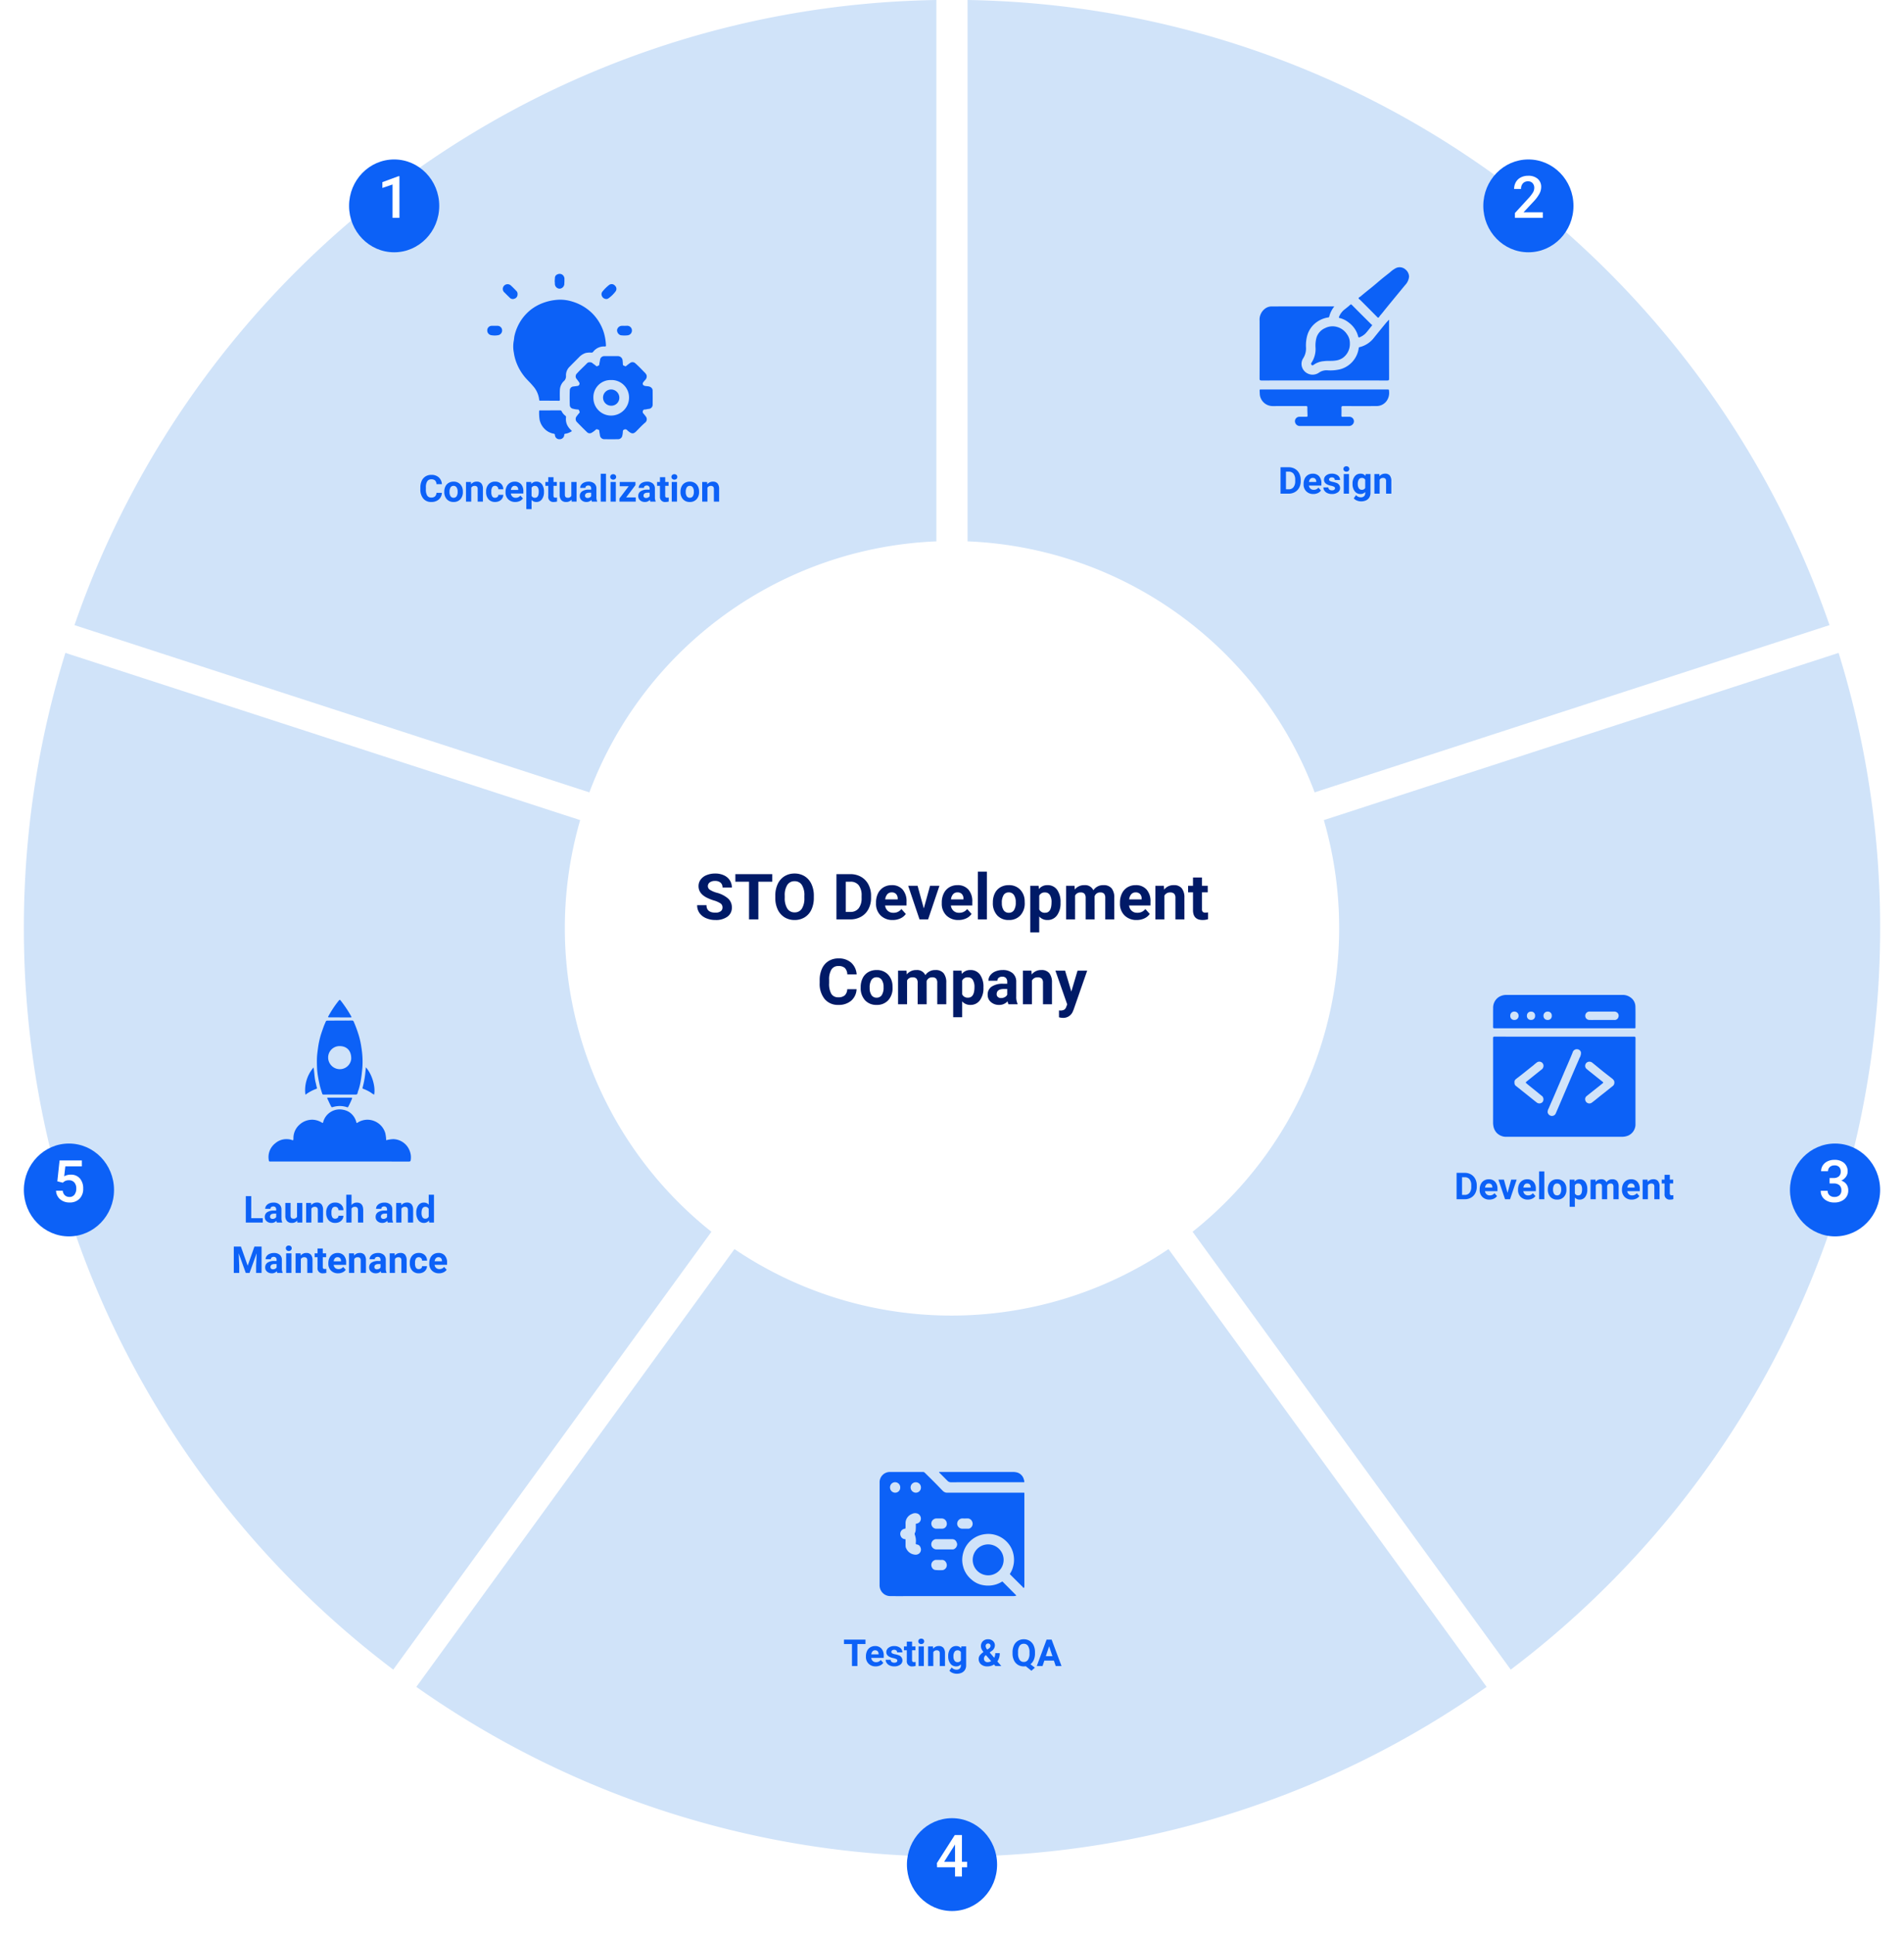 <svg xmlns="http://www.w3.org/2000/svg" xmlns:xlink="http://www.w3.org/1999/xlink" width="718" height="729.449" viewBox="0 0 718 729.449">
  <defs>
    <filter id="Ellipse_120" x="122.64" y="51.113" width="52" height="53" filterUnits="userSpaceOnUse">
      <feOffset dy="3" input="SourceAlpha"/>
      <feGaussianBlur stdDeviation="3" result="blur"/>
      <feFlood flood-opacity="0.161"/>
      <feComposite operator="in" in2="blur"/>
      <feComposite in="SourceGraphic"/>
    </filter>
    <clipPath id="clip-path">
      <rect id="Rectangle_40033" data-name="Rectangle 40033" width="62.385" height="62.373" fill="#0c61f7"/>
    </clipPath>
    <filter id="Ellipse_123" x="0" y="422.113" width="52" height="53" filterUnits="userSpaceOnUse">
      <feOffset dy="3" input="SourceAlpha"/>
      <feGaussianBlur stdDeviation="3" result="blur-2"/>
      <feFlood flood-opacity="0.161"/>
      <feComposite operator="in" in2="blur-2"/>
      <feComposite in="SourceGraphic"/>
    </filter>
    <clipPath id="clip-path-2">
      <rect id="Rectangle_40037" data-name="Rectangle 40037" width="53.69" height="60.954" fill="#0c61f7"/>
    </clipPath>
    <filter id="Ellipse_118" x="666" y="422.113" width="52" height="53" filterUnits="userSpaceOnUse">
      <feOffset dy="3" input="SourceAlpha"/>
      <feGaussianBlur stdDeviation="3" result="blur-3"/>
      <feFlood flood-opacity="0.161"/>
      <feComposite operator="in" in2="blur-3"/>
      <feComposite in="SourceGraphic"/>
    </filter>
    <clipPath id="clip-path-3">
      <rect id="Rectangle_40035" data-name="Rectangle 40035" width="53.71" height="53.479" fill="#0c61f7"/>
    </clipPath>
    <filter id="Ellipse_122" x="332.997" y="676.449" width="52" height="53" filterUnits="userSpaceOnUse">
      <feOffset dy="3" input="SourceAlpha"/>
      <feGaussianBlur stdDeviation="3" result="blur-4"/>
      <feFlood flood-opacity="0.161"/>
      <feComposite operator="in" in2="blur-4"/>
      <feComposite in="SourceGraphic"/>
    </filter>
    <clipPath id="clip-path-4">
      <rect id="Rectangle_40036" data-name="Rectangle 40036" width="54.602" height="46.811" fill="#0c61f7"/>
    </clipPath>
    <filter id="Ellipse_121" x="550.359" y="51.113" width="52" height="53" filterUnits="userSpaceOnUse">
      <feOffset dy="3" input="SourceAlpha"/>
      <feGaussianBlur stdDeviation="3" result="blur-5"/>
      <feFlood flood-opacity="0.161"/>
      <feComposite operator="in" in2="blur-5"/>
      <feComposite in="SourceGraphic"/>
    </filter>
    <clipPath id="clip-path-5">
      <rect id="Rectangle_40034" data-name="Rectangle 40034" width="56.359" height="59.867" fill="#0c61f7"/>
    </clipPath>
  </defs>
  <g id="Group_63007" data-name="Group 63007" transform="translate(-6415 17555)">
    <path id="Path_94985" data-name="Path 94985" d="M125,0A125,125,0,1,1,0,125,125,125,0,0,1,125,0Z" transform="translate(6649.052 -17325.887)" fill="#fff"/>
    <path id="Path_94986" data-name="Path 94986" d="M-86.6-4.477a1.8,1.8,0,0,0-.7-1.529A9.222,9.222,0,0,0-89.83-7.131,17.944,17.944,0,0,1-92.725-8.3q-2.906-1.57-2.906-4.23a4.12,4.12,0,0,1,.779-2.467,5.083,5.083,0,0,1,2.238-1.693,8.425,8.425,0,0,1,3.275-.609,7.668,7.668,0,0,1,3.258.662,5.187,5.187,0,0,1,2.221,1.869,4.891,4.891,0,0,1,.791,2.742h-3.516a2.3,2.3,0,0,0-.738-1.822A3.035,3.035,0,0,0-89.4-14.5a3.242,3.242,0,0,0-2,.545,1.719,1.719,0,0,0-.715,1.436,1.646,1.646,0,0,0,.838,1.395,9.466,9.466,0,0,0,2.467,1.055,10.658,10.658,0,0,1,4.371,2.238A4.458,4.458,0,0,1-83.068-4.5a4.106,4.106,0,0,1-1.676,3.475A7.336,7.336,0,0,1-89.256.234a8.712,8.712,0,0,1-3.586-.721,5.674,5.674,0,0,1-2.467-1.975,5.057,5.057,0,0,1-.85-2.906h3.527q0,2.824,3.375,2.824a3.283,3.283,0,0,0,1.957-.51A1.658,1.658,0,0,0-86.6-4.477Zm18.75-9.738h-5.227V0h-3.516V-14.215h-5.156v-2.848h13.9Zm15.691,6.07a10.3,10.3,0,0,1-.891,4.418A6.707,6.707,0,0,1-55.594-.8,7.051,7.051,0,0,1-59.4.234a7.1,7.1,0,0,1-3.785-1.02A6.773,6.773,0,0,1-65.76-3.7a10.005,10.005,0,0,1-.926-4.354v-.844a10.246,10.246,0,0,1,.908-4.436,6.762,6.762,0,0,1,2.566-2.941A7.059,7.059,0,0,1-59.42-17.3a7.059,7.059,0,0,1,3.791,1.025,6.762,6.762,0,0,1,2.566,2.941,10.217,10.217,0,0,1,.908,4.424Zm-3.562-.773A7.18,7.18,0,0,0-56.678-13a3.132,3.132,0,0,0-2.742-1.395,3.133,3.133,0,0,0-2.73,1.377,7.1,7.1,0,0,0-.973,4.037v.832a7.27,7.27,0,0,0,.961,4.055A3.123,3.123,0,0,0-59.4-2.648a3.1,3.1,0,0,0,2.719-1.389,7.228,7.228,0,0,0,.961-4.049ZM-43.623,0V-17.062h5.25a7.973,7.973,0,0,1,4.025,1.014,7.069,7.069,0,0,1,2.771,2.883,8.892,8.892,0,0,1,1,4.248v.785a8.917,8.917,0,0,1-.979,4.23,7.008,7.008,0,0,1-2.76,2.871A8.033,8.033,0,0,1-38.338,0Zm3.516-14.215V-2.824h1.7a3.818,3.818,0,0,0,3.152-1.348,6.09,6.09,0,0,0,1.113-3.855v-.9a6.187,6.187,0,0,0-1.078-3.943,3.8,3.8,0,0,0-3.152-1.342ZM-22.412.234a6.225,6.225,0,0,1-4.541-1.711,6.082,6.082,0,0,1-1.752-4.559v-.328a7.66,7.66,0,0,1,.738-3.416,5.418,5.418,0,0,1,2.092-2.32,5.871,5.871,0,0,1,3.088-.814,5.262,5.262,0,0,1,4.1,1.641A6.667,6.667,0,0,1-17.2-6.621v1.383h-8.074a3.146,3.146,0,0,0,.99,1.992,2.993,2.993,0,0,0,2.092.75,3.656,3.656,0,0,0,3.059-1.418l1.664,1.863A5.084,5.084,0,0,1-19.529-.369,6.767,6.767,0,0,1-22.412.234ZM-22.8-10.184a2.116,2.116,0,0,0-1.635.683,3.535,3.535,0,0,0-.8,1.954h4.711v-.271a2.521,2.521,0,0,0-.609-1.748A2.183,2.183,0,0,0-22.8-10.184Zm12.117,6.047,2.355-8.543h3.539L-9.064,0H-12.3l-4.277-12.68h3.539ZM2.385.234A6.225,6.225,0,0,1-2.156-1.477,6.082,6.082,0,0,1-3.908-6.035v-.328A7.66,7.66,0,0,1-3.17-9.779,5.418,5.418,0,0,1-1.078-12.1a5.871,5.871,0,0,1,3.088-.814,5.262,5.262,0,0,1,4.1,1.641A6.667,6.667,0,0,1,7.6-6.621v1.383H-.475a3.146,3.146,0,0,0,.99,1.992,2.993,2.993,0,0,0,2.092.75A3.656,3.656,0,0,0,5.666-3.914L7.33-2.051A5.084,5.084,0,0,1,5.268-.369,6.767,6.767,0,0,1,2.385.234ZM2-10.184A2.116,2.116,0,0,0,.363-9.5a3.535,3.535,0,0,0-.8,1.954H4.271v-.271a2.521,2.521,0,0,0-.609-1.748A2.183,2.183,0,0,0,2-10.184ZM13.1,0H9.7V-18h3.4Zm2.262-6.457a7.52,7.52,0,0,1,.727-3.363,5.319,5.319,0,0,1,2.092-2.285,6.1,6.1,0,0,1,3.17-.809,5.774,5.774,0,0,1,4.189,1.57,6.3,6.3,0,0,1,1.811,4.266l.023.867A6.627,6.627,0,0,1,25.74-1.529,5.662,5.662,0,0,1,21.369.234a5.69,5.69,0,0,1-4.377-1.758A6.744,6.744,0,0,1,15.357-6.3Zm3.387.24a4.74,4.74,0,0,0,.68,2.764,2.242,2.242,0,0,0,1.945.957,2.247,2.247,0,0,0,1.922-.945,5.186,5.186,0,0,0,.691-3.022,4.692,4.692,0,0,0-.691-2.746,2.248,2.248,0,0,0-1.945-.974,2.211,2.211,0,0,0-1.922.968A5.274,5.274,0,0,0,18.744-6.217Zm22.125-.006a7.6,7.6,0,0,1-1.33,4.693A4.264,4.264,0,0,1,35.947.234,3.95,3.95,0,0,1,32.842-1.1V4.875H29.455V-12.68H32.6l.117,1.242a3.98,3.98,0,0,1,3.211-1.477,4.294,4.294,0,0,1,3.645,1.734,7.811,7.811,0,0,1,1.3,4.781Zm-3.387-.246a4.99,4.99,0,0,0-.627-2.73,2.042,2.042,0,0,0-1.822-.961,2.218,2.218,0,0,0-2.191,1.219V-3.75A2.255,2.255,0,0,0,35.057-2.5Q37.482-2.5,37.482-6.469Zm8.66-6.211.105,1.418a4.456,4.456,0,0,1,3.645-1.652,3.382,3.382,0,0,1,3.363,1.934,4.354,4.354,0,0,1,3.809-1.934,3.782,3.782,0,0,1,3.07,1.2A5.521,5.521,0,0,1,61.143-8.1V0h-3.4V-8.086a2.414,2.414,0,0,0-.422-1.576,1.87,1.87,0,0,0-1.488-.5,2.114,2.114,0,0,0-2.109,1.453L53.736,0H50.35V-8.074a2.385,2.385,0,0,0-.434-1.594,1.888,1.888,0,0,0-1.477-.492,2.195,2.195,0,0,0-2.086,1.2V0H42.967V-12.68ZM69.58.234a6.225,6.225,0,0,1-4.541-1.711,6.082,6.082,0,0,1-1.752-4.559v-.328a7.66,7.66,0,0,1,.738-3.416,5.418,5.418,0,0,1,2.092-2.32,5.871,5.871,0,0,1,3.088-.814,5.262,5.262,0,0,1,4.1,1.641,6.667,6.667,0,0,1,1.494,4.652v1.383H66.721a3.146,3.146,0,0,0,.99,1.992A2.993,2.993,0,0,0,69.8-2.5a3.656,3.656,0,0,0,3.059-1.418l1.664,1.863A5.084,5.084,0,0,1,72.463-.369,6.767,6.767,0,0,1,69.58.234Zm-.387-10.418a2.116,2.116,0,0,0-1.635.683,3.535,3.535,0,0,0-.8,1.954h4.711v-.271a2.521,2.521,0,0,0-.609-1.748A2.183,2.183,0,0,0,69.193-10.184Zm10.641-2.5.105,1.465a4.427,4.427,0,0,1,3.645-1.7,3.679,3.679,0,0,1,3,1.184,5.522,5.522,0,0,1,1.008,3.539V0H84.205V-8.109a2.2,2.2,0,0,0-.469-1.564,2.1,2.1,0,0,0-1.559-.486,2.33,2.33,0,0,0-2.145,1.219V0H76.646V-12.68ZM94.213-15.8v3.117h2.168V-10.2H94.213v6.328a1.511,1.511,0,0,0,.27,1.008,1.354,1.354,0,0,0,1.031.3,5.4,5.4,0,0,0,1-.082V-.07a6.972,6.972,0,0,1-2.051.3q-3.562,0-3.633-3.6V-10.2H88.975V-12.68h1.852V-15.8ZM-36.041,26.316a6.038,6.038,0,0,1-2.033,4.336,7.141,7.141,0,0,1-4.834,1.582,6.421,6.421,0,0,1-5.162-2.209,9.058,9.058,0,0,1-1.881-6.064V22.918a10.228,10.228,0,0,1,.867-4.336,6.5,6.5,0,0,1,2.479-2.877,6.943,6.943,0,0,1,3.744-1A6.956,6.956,0,0,1-38.1,16.285a6.488,6.488,0,0,1,2.086,4.441h-3.516a3.563,3.563,0,0,0-.92-2.4,3.407,3.407,0,0,0-2.408-.744,2.987,2.987,0,0,0-2.631,1.26,7.06,7.06,0,0,0-.9,3.908v1.289a7.556,7.556,0,0,0,.838,4.043,2.932,2.932,0,0,0,2.643,1.277,3.471,3.471,0,0,0,2.432-.744,3.361,3.361,0,0,0,.92-2.3Zm1.559-.773a7.52,7.52,0,0,1,.727-3.363,5.319,5.319,0,0,1,2.092-2.285,6.1,6.1,0,0,1,3.17-.809,5.774,5.774,0,0,1,4.189,1.57,6.3,6.3,0,0,1,1.811,4.266l.023.867A6.627,6.627,0,0,1-24.1,30.471a5.662,5.662,0,0,1-4.371,1.764,5.69,5.69,0,0,1-4.377-1.758A6.744,6.744,0,0,1-34.482,25.7Zm3.387.24a4.74,4.74,0,0,0,.68,2.764,2.242,2.242,0,0,0,1.945.957,2.247,2.247,0,0,0,1.922-.945,5.186,5.186,0,0,0,.691-3.022,4.692,4.692,0,0,0-.691-2.746,2.248,2.248,0,0,0-1.945-.974,2.211,2.211,0,0,0-1.922.968A5.274,5.274,0,0,0-31.1,25.783Zm13.887-6.463.105,1.418a4.456,4.456,0,0,1,3.645-1.652A3.382,3.382,0,0,1-10.1,21.02a4.354,4.354,0,0,1,3.809-1.934,3.782,3.782,0,0,1,3.07,1.2A5.521,5.521,0,0,1-2.209,23.9V32h-3.4V23.914a2.414,2.414,0,0,0-.422-1.576,1.87,1.87,0,0,0-1.488-.5,2.114,2.114,0,0,0-2.109,1.453L-9.615,32H-13V23.926a2.385,2.385,0,0,0-.434-1.594,1.888,1.888,0,0,0-1.477-.492A2.195,2.195,0,0,0-17,23.035V32h-3.387V19.32Zm29.016,6.457a7.6,7.6,0,0,1-1.33,4.693,4.264,4.264,0,0,1-3.592,1.764A3.95,3.95,0,0,1,3.779,30.9v5.977H.393V19.32H3.533l.117,1.242a3.98,3.98,0,0,1,3.211-1.477,4.294,4.294,0,0,1,3.645,1.734,7.811,7.811,0,0,1,1.3,4.781ZM8.42,25.531a4.99,4.99,0,0,0-.627-2.73,2.042,2.042,0,0,0-1.822-.961,2.218,2.218,0,0,0-2.191,1.219V28.25A2.255,2.255,0,0,0,5.994,29.5Q8.42,29.5,8.42,25.531ZM21.252,32a3.761,3.761,0,0,1-.34-1.137,4.1,4.1,0,0,1-3.2,1.371,4.5,4.5,0,0,1-3.088-1.078A3.467,3.467,0,0,1,13.4,28.438a3.583,3.583,0,0,1,1.494-3.094,7.373,7.373,0,0,1,4.318-1.09h1.559v-.727a2.089,2.089,0,0,0-.451-1.406,1.775,1.775,0,0,0-1.424-.527,2.018,2.018,0,0,0-1.342.41,1.393,1.393,0,0,0-.486,1.125H13.682a3.4,3.4,0,0,1,.68-2.039,4.493,4.493,0,0,1,1.922-1.471,7,7,0,0,1,2.789-.533,5.534,5.534,0,0,1,3.721,1.178,4.12,4.12,0,0,1,1.377,3.311v5.5a6.062,6.062,0,0,0,.5,2.73V32Zm-2.8-2.355a2.917,2.917,0,0,0,1.383-.334,2.194,2.194,0,0,0,.938-.9v-2.18H19.506q-2.543,0-2.707,1.758l-.012.2a1.356,1.356,0,0,0,.445,1.043A1.73,1.73,0,0,0,18.451,29.645ZM29.889,19.32l.105,1.465a4.427,4.427,0,0,1,3.645-1.7,3.679,3.679,0,0,1,3,1.184,5.522,5.522,0,0,1,1.008,3.539V32H34.26V23.891a2.2,2.2,0,0,0-.469-1.564,2.1,2.1,0,0,0-1.559-.486,2.33,2.33,0,0,0-2.145,1.219V32H26.7V19.32Zm15.059,7.887,2.344-7.887h3.633l-5.1,14.648-.281.668a3.865,3.865,0,0,1-3.75,2.484,5.329,5.329,0,0,1-1.5-.223V34.332l.516.012a2.786,2.786,0,0,0,1.436-.293,1.925,1.925,0,0,0,.744-.973l.4-1.043L38.947,19.32h3.645Z" transform="translate(6774.052 -17208.387)" fill="#001a67"/>
    <path id="Path_5190" data-name="Path 5190" d="M344.11,0V204.09a146.069,146.069,0,0,0-130.86,94.63q-97.095-31.53-194.16-63.05C65.84,100.25,193.39,2.49,344.11,0" transform="translate(6424 -17555)" fill="#d0e3f9"/>
    <g id="Group_2369" data-name="Group 2369" transform="translate(16233.346 -5695.886)">
      <g transform="matrix(1, 0, 0, 1, -9818.35, -11859.11)" filter="url(#Ellipse_120)">
        <ellipse id="Ellipse_120-2" data-name="Ellipse 120" cx="17" cy="17.5" rx="17" ry="17.5" transform="translate(131.64 57.11)" fill="#0c61f7"/>
      </g>
      <path id="Path_95009" data-name="Path 95009" d="M1.987,0h-2.6V-12.565l-3.835,1.307v-2.191l6.1-2.245h.333Z" transform="translate(-9669.706 -11777)" fill="#fff"/>
    </g>
    <g id="Group_2378" data-name="Group 2378" transform="translate(16197.997 -5512.702)">
      <path id="Path_95007" data-name="Path 95007" d="M8.7-3.315A3.522,3.522,0,0,1,7.516-.786,4.165,4.165,0,0,1,4.7.137,3.745,3.745,0,0,1,1.685-1.152a5.284,5.284,0,0,1-1.1-3.538V-5.3a5.966,5.966,0,0,1,.506-2.529A3.791,3.791,0,0,1,2.54-9.505a4.05,4.05,0,0,1,2.184-.584A4.058,4.058,0,0,1,7.5-9.167,3.785,3.785,0,0,1,8.716-6.576H6.665a2.079,2.079,0,0,0-.537-1.4,1.987,1.987,0,0,0-1.4-.434,1.742,1.742,0,0,0-1.535.735,4.118,4.118,0,0,0-.523,2.28v.752a4.408,4.408,0,0,0,.489,2.358A1.71,1.71,0,0,0,4.7-1.538a2.025,2.025,0,0,0,1.418-.434,1.961,1.961,0,0,0,.537-1.343Zm.909-.451a4.387,4.387,0,0,1,.424-1.962,3.1,3.1,0,0,1,1.22-1.333A3.56,3.56,0,0,1,13.1-7.533a3.368,3.368,0,0,1,2.444.916A3.676,3.676,0,0,1,16.6-4.129l.014.506a3.866,3.866,0,0,1-.95,2.731A3.3,3.3,0,0,1,13.118.137,3.319,3.319,0,0,1,10.565-.889a3.934,3.934,0,0,1-.954-2.789Zm1.976.14a2.765,2.765,0,0,0,.4,1.612,1.308,1.308,0,0,0,1.135.558,1.311,1.311,0,0,0,1.121-.551,3.025,3.025,0,0,0,.4-1.763,2.737,2.737,0,0,0-.4-1.6A1.311,1.311,0,0,0,13.1-5.94a1.29,1.29,0,0,0-1.121.565A3.076,3.076,0,0,0,11.587-3.626ZM19.653-7.4l.062.854a2.582,2.582,0,0,1,2.126-.991,2.146,2.146,0,0,1,1.75.69,3.221,3.221,0,0,1,.588,2.064V0H22.2V-4.73a1.282,1.282,0,0,0-.273-.913,1.224,1.224,0,0,0-.909-.284,1.359,1.359,0,0,0-1.251.711V0H17.794V-7.4Zm9.1,5.94a1.3,1.3,0,0,0,.889-.3,1.054,1.054,0,0,0,.355-.8h1.853a2.534,2.534,0,0,1-.41,1.377,2.706,2.706,0,0,1-1.1.971,3.455,3.455,0,0,1-1.548.345,3.211,3.211,0,0,1-2.5-1.008,3.99,3.99,0,0,1-.916-2.786v-.13a3.944,3.944,0,0,1,.909-2.728,3.174,3.174,0,0,1,2.5-1.019A3.111,3.111,0,0,1,31-6.744a2.8,2.8,0,0,1,.851,2.1H30a1.358,1.358,0,0,0-.355-.938,1.185,1.185,0,0,0-.9-.361,1.19,1.19,0,0,0-1.042.5A2.916,2.916,0,0,0,27.344-3.8V-3.6a2.953,2.953,0,0,0,.349,1.643A1.2,1.2,0,0,0,28.752-1.456ZM36.381.137a3.631,3.631,0,0,1-2.649-1A3.548,3.548,0,0,1,32.71-3.521v-.191A4.468,4.468,0,0,1,33.141-5.7a3.161,3.161,0,0,1,1.22-1.354,3.425,3.425,0,0,1,1.8-.475,3.07,3.07,0,0,1,2.389.957,3.889,3.889,0,0,1,.872,2.714v.807h-4.71a1.835,1.835,0,0,0,.578,1.162,1.746,1.746,0,0,0,1.22.438,2.132,2.132,0,0,0,1.784-.827L39.266-1.2a2.966,2.966,0,0,1-1.2.981A3.947,3.947,0,0,1,36.381.137ZM36.155-5.94a1.234,1.234,0,0,0-.954.4,2.062,2.062,0,0,0-.468,1.14h2.748V-4.56a1.471,1.471,0,0,0-.355-1.02A1.274,1.274,0,0,0,36.155-5.94ZM47.2-3.63a4.436,4.436,0,0,1-.776,2.738,2.488,2.488,0,0,1-2.1,1.029A2.3,2.3,0,0,1,42.52-.643V2.844H40.544V-7.4h1.832l.068.725a2.322,2.322,0,0,1,1.873-.861,2.5,2.5,0,0,1,2.126,1.012A4.556,4.556,0,0,1,47.2-3.732Zm-1.976-.144a2.911,2.911,0,0,0-.366-1.593A1.191,1.191,0,0,0,43.8-5.927a1.294,1.294,0,0,0-1.278.711v3.028a1.316,1.316,0,0,0,1.292.731Q45.227-1.456,45.227-3.773Zm5.564-5.441V-7.4h1.265v1.449H50.791v3.691a.881.881,0,0,0,.157.588.79.79,0,0,0,.6.178,3.151,3.151,0,0,0,.581-.048v1.5a4.067,4.067,0,0,1-1.2.178,1.886,1.886,0,0,1-2.119-2.1V-5.947h-1.08V-7.4h1.08V-9.215ZM57.586-.752a2.477,2.477,0,0,1-2.023.889,2.337,2.337,0,0,1-1.815-.684,2.918,2.918,0,0,1-.639-2V-7.4h1.976v4.784q0,1.157,1.053,1.157a1.426,1.426,0,0,0,1.381-.7V-7.4H59.5V0H57.641ZM65.276,0a2.194,2.194,0,0,1-.2-.663,2.39,2.39,0,0,1-1.866.8,2.626,2.626,0,0,1-1.8-.629A2.023,2.023,0,0,1,60.7-2.078a2.09,2.09,0,0,1,.872-1.8,4.3,4.3,0,0,1,2.519-.636H65v-.424a1.219,1.219,0,0,0-.263-.82A1.035,1.035,0,0,0,63.9-6.07a1.177,1.177,0,0,0-.783.239.813.813,0,0,0-.284.656H60.86a1.984,1.984,0,0,1,.4-1.189,2.621,2.621,0,0,1,1.121-.858A4.086,4.086,0,0,1,64-7.533a3.228,3.228,0,0,1,2.17.687,2.4,2.4,0,0,1,.8,1.931v3.206a3.536,3.536,0,0,0,.294,1.593V0ZM63.643-1.374a1.7,1.7,0,0,0,.807-.195A1.28,1.28,0,0,0,65-2.092V-3.363h-.738q-1.483,0-1.579,1.025l-.007.116a.791.791,0,0,0,.26.608A1.009,1.009,0,0,0,63.643-1.374ZM70.581,0H68.6V-10.5h1.982Zm3.712,0H72.311V-7.4h1.982Zm-2.1-9.311a.973.973,0,0,1,.3-.731,1.117,1.117,0,0,1,.81-.287,1.12,1.12,0,0,1,.807.287.967.967,0,0,1,.3.731.97.97,0,0,1-.3.738,1.122,1.122,0,0,1-.8.287,1.122,1.122,0,0,1-.8-.287A.97.97,0,0,1,72.194-9.311Zm6,7.718h3.616V0H75.667V-1.2l3.479-4.6H75.77V-7.4H81.7v1.164ZM87.329,0a2.194,2.194,0,0,1-.2-.663,2.39,2.39,0,0,1-1.866.8,2.626,2.626,0,0,1-1.8-.629,2.023,2.023,0,0,1-.714-1.586,2.09,2.09,0,0,1,.872-1.8,4.3,4.3,0,0,1,2.519-.636h.909v-.424a1.219,1.219,0,0,0-.263-.82,1.035,1.035,0,0,0-.831-.308,1.177,1.177,0,0,0-.783.239.813.813,0,0,0-.284.656H82.913a1.985,1.985,0,0,1,.4-1.189,2.621,2.621,0,0,1,1.121-.858,4.086,4.086,0,0,1,1.627-.311,3.228,3.228,0,0,1,2.17.687,2.4,2.4,0,0,1,.8,1.931v3.206a3.536,3.536,0,0,0,.294,1.593V0ZM85.7-1.374a1.7,1.7,0,0,0,.807-.195,1.28,1.28,0,0,0,.547-.523V-3.363h-.738q-1.483,0-1.579,1.025l-.007.116a.791.791,0,0,0,.26.608A1.009,1.009,0,0,0,85.7-1.374Zm7.219-7.841V-7.4h1.265v1.449H92.914v3.691a.881.881,0,0,0,.157.588.79.79,0,0,0,.6.178,3.15,3.15,0,0,0,.581-.048v1.5a4.067,4.067,0,0,1-1.2.178,1.886,1.886,0,0,1-2.119-2.1V-5.947h-1.08V-7.4h1.08V-9.215ZM97.364,0H95.382V-7.4h1.982Zm-2.1-9.311a.973.973,0,0,1,.3-.731,1.117,1.117,0,0,1,.81-.287,1.12,1.12,0,0,1,.807.287.967.967,0,0,1,.3.731.97.97,0,0,1-.3.738,1.122,1.122,0,0,1-.8.287,1.122,1.122,0,0,1-.8-.287A.97.97,0,0,1,95.266-9.311Zm3.418,5.544a4.387,4.387,0,0,1,.424-1.962,3.1,3.1,0,0,1,1.22-1.333,3.56,3.56,0,0,1,1.849-.472,3.368,3.368,0,0,1,2.444.916,3.676,3.676,0,0,1,1.056,2.488l.014.506a3.866,3.866,0,0,1-.95,2.731A3.3,3.3,0,0,1,102.19.137,3.319,3.319,0,0,1,99.637-.889a3.934,3.934,0,0,1-.954-2.789Zm1.976.14a2.765,2.765,0,0,0,.4,1.612,1.308,1.308,0,0,0,1.135.558,1.311,1.311,0,0,0,1.121-.551,3.025,3.025,0,0,0,.4-1.763,2.737,2.737,0,0,0-.4-1.6,1.311,1.311,0,0,0-1.135-.568,1.29,1.29,0,0,0-1.121.565A3.076,3.076,0,0,0,100.659-3.626Zm8.066-3.77.062.854a2.582,2.582,0,0,1,2.126-.991,2.146,2.146,0,0,1,1.75.69,3.221,3.221,0,0,1,.588,2.064V0h-1.976V-4.73A1.282,1.282,0,0,0,111-5.643a1.224,1.224,0,0,0-.909-.284,1.359,1.359,0,0,0-1.251.711V0h-1.976V-7.4Z" transform="translate(-9625.063 -11853.19)" fill="#0c61f7"/>
      <g id="Group_62914" data-name="Group 62914" transform="translate(-9599.255 -11939.06)">
        <g id="Group_62913" data-name="Group 62913" clip-path="url(#clip-path)">
          <path id="Path_94860" data-name="Path 94860" d="M53.8,77.943c-1.174,0-2.347-.01-3.521.007-.289,0-.4-.1-.417-.366a9.173,9.173,0,0,0-2.389-5.242c-1.077-1.329-2.388-2.441-3.418-3.807a19.261,19.261,0,0,1-2.684-4.7A17.387,17.387,0,0,1,40.3,59.767a11.814,11.814,0,0,1-.068-4.134c.176-.783.166-1.619.379-2.4A17.88,17.88,0,0,1,43.1,47.551a17.272,17.272,0,0,1,3.869-4.1,17.621,17.621,0,0,1,3.93-2.193,19.6,19.6,0,0,1,6.662-1.385,15.48,15.48,0,0,1,4.936.756,17.914,17.914,0,0,1,7.6,4.612,17.737,17.737,0,0,1,4.083,6.83,19.992,19.992,0,0,1,.864,5c.021.364-.086.454-.457.442a5.1,5.1,0,0,0-4.369,2,.774.774,0,0,1-.728.315,7.116,7.116,0,0,0-2.17.165,6.064,6.064,0,0,0-2.511,1.659c-1.131,1.147-2.282,2.274-3.4,3.432a4.5,4.5,0,0,0-1.438,3.517,2.438,2.438,0,0,1-.922,2.081,4.961,4.961,0,0,0-1.384,3.327c-.057,1.188-.025,2.382-.007,3.572,0,.32-.092.4-.4.393-1.155-.018-2.311-.007-3.466-.007v-.029" transform="translate(-30.28 -30.129)" fill="#0c61f7"/>
          <path id="Path_94861" data-name="Path 94861" d="M134.765,129.28a1.422,1.422,0,0,1,1.1.411c.372.288.777.538,1.123.853.228.208.414.343.709.162.274-.167.635-.181.658-.67.029-.607.242-1.2.3-1.813a1.581,1.581,0,0,1,1.534-1.258c1.742,0,3.484-.011,5.225,0a1.768,1.768,0,0,1,1.725,1.723,13.619,13.619,0,0,1,.1,1.358c0,.517.464.479.737.668.238.165.4.067.614-.118a18.5,18.5,0,0,1,1.6-1.2,1.563,1.563,0,0,1,1.588.138c1.218,1.051,2.328,2.214,3.442,3.372a4.024,4.024,0,0,1,.921,1.134,1.851,1.851,0,0,1-.557,1.974c-.183.222-.373.443-.558.666-.562.682-.3,1.327.566,1.519.717.158,1.495.024,2.155.488a1.492,1.492,0,0,1,.711,1.2c.03,1.831.02,3.663.008,5.495a1.57,1.57,0,0,1-1.384,1.463c-.583.044-1.134.253-1.731.251-.507,0-.819.92-.489,1.337s.69.8.981,1.233a1.654,1.654,0,0,1-.314,2.451c-1.141.984-2.162,2.089-3.218,3.158-.948.96-1.595,1.052-2.661.262a5.7,5.7,0,0,1-.753-.627.942.942,0,0,0-1.254-.213.666.666,0,0,0-.409.626,8.241,8.241,0,0,1-.245,1.771,1.634,1.634,0,0,1-1.7,1.188c-1.65.034-3.3.025-4.95,0a1.66,1.66,0,0,1-1.765-1.575c-.055-.509-.2-1-.226-1.506-.016-.293-.128-.453-.381-.511-.309-.07-.59-.342-.95,0a8.538,8.538,0,0,1-1.569,1.164,1.4,1.4,0,0,1-1.789-.292c-1.316-1.254-2.589-2.555-3.858-3.857a1.66,1.66,0,0,1,.035-2.107c.316-.4.608-.817.954-1.185.362-.384,0-.678-.072-1-.061-.28-.3-.319-.56-.33a9.344,9.344,0,0,1-1.927-.333,1.447,1.447,0,0,1-1.01-1.289c-.065-1.867-.081-3.735,0-5.6a1.473,1.473,0,0,1,1.4-1.462c.541-.059,1.08-.139,1.62-.215a.885.885,0,0,0,.574-1.217c-.288-.439-.591-.87-.916-1.281a1.509,1.509,0,0,1,.047-2.221c1.172-1.309,2.483-2.48,3.71-3.734a1.242,1.242,0,0,1,1.117-.453m8.048,6.7a6.48,6.48,0,0,0-6.7,6.793,6.668,6.668,0,0,0,6.513,6.6,6.772,6.772,0,0,0,6.93-6.847,6.577,6.577,0,0,0-6.746-6.551" transform="translate(-96.094 -95.941)" fill="#0c61f7"/>
          <path id="Path_94862" data-name="Path 94862" d="M84.3,210.668c1.209,0,2.419,0,3.629,0,.283,0,.48.01.644.333a4.617,4.617,0,0,0,1.417,1.7c.288.206.239.476.218.737a5.233,5.233,0,0,0,.462,2.76,6.385,6.385,0,0,0,1.392,1.847c.443.42.456.457-.093.732a5.789,5.789,0,0,1-1.94.683.452.452,0,0,0-.472.532,1.718,1.718,0,0,1-1.739,1.55,1.654,1.654,0,0,1-1.772-1.56c-.03-.362-.133-.458-.5-.534a6.36,6.36,0,0,1-3.477-1.88,6.883,6.883,0,0,1-1.8-3.35,17.534,17.534,0,0,1-.176-3.271c-.006-.336.228-.268.416-.268,1.264,0,2.529,0,3.794,0Z" transform="translate(-60.521 -159.192)" fill="#0c61f7"/>
          <path id="Path_94863" data-name="Path 94863" d="M178.165,21.458a1.778,1.778,0,0,1-1.577-.982,1.6,1.6,0,0,1,.18-1.874,15.648,15.648,0,0,1,2.383-2.368,1.631,1.631,0,0,1,2.325.24,1.587,1.587,0,0,1,.187,2.129,11.926,11.926,0,0,1-2.818,2.7,1.356,1.356,0,0,1-.679.158" transform="translate(-133.277 -11.978)" fill="#0c61f7"/>
          <path id="Path_94864" data-name="Path 94864" d="M29.543,19.764a1.641,1.641,0,0,1-1.234,1.715,1.56,1.56,0,0,1-1.708-.4c-.66-.634-1.308-1.282-1.951-1.933a1.757,1.757,0,0,1-.233-2.525,1.821,1.821,0,0,1,2.7-.057c.7.644,1.365,1.319,2.016,2.008a1.468,1.468,0,0,1,.411,1.191" transform="translate(-18.123 -12.087)" fill="#0c61f7"/>
          <path id="Path_94865" data-name="Path 94865" d="M104.107,2.789c.02-.32.056-.792.075-1.265A1.459,1.459,0,0,1,105.129.2a1.861,1.861,0,0,1,1.909.152,1.975,1.975,0,0,1,.736,1.779c.027.62-.021,1.24-.053,1.86A1.89,1.89,0,0,1,105.943,5.6a1.855,1.855,0,0,1-1.771-1.728,8.991,8.991,0,0,0-.065-1.084" transform="translate(-78.67 -0.001)" fill="#0c61f7"/>
          <path id="Path_94866" data-name="Path 94866" d="M2.814,80.146c.367,0,.733-.006,1.1,0a1.741,1.741,0,0,1,1.676,1.484A1.82,1.82,0,0,1,4.25,83.658a7.315,7.315,0,0,1-2.879,0,1.786,1.786,0,0,1-1.365-1.8A1.694,1.694,0,0,1,1.66,80.151c.382-.031.769,0,1.154,0" transform="translate(0 -60.556)" fill="#0c61f7"/>
          <path id="Path_94867" data-name="Path 94867" d="M203.167,80.139c.238,0,.477.017.714,0a1.78,1.78,0,0,1,2.036,1.606,1.815,1.815,0,0,1-1.668,1.984,9.655,9.655,0,0,1-2.617-.048,2.023,2.023,0,0,1-1.321-1.9,1.875,1.875,0,0,1,1.7-1.633c.384-.017.769,0,1.154,0" transform="translate(-151.364 -60.549)" fill="#0c61f7"/>
          <path id="Path_94868" data-name="Path 94868" d="M181.711,184.514a3.061,3.061,0,0,1,.072-6.121,3.116,3.116,0,0,1,3.084,3.075,3,3,0,0,1-3.157,3.046" transform="translate(-135.059 -134.8)" fill="#0c61f7"/>
        </g>
      </g>
    </g>
    <path id="Path_5189" data-name="Path 5189" d="M259.28,464.37Q199.2,546.99,139.29,629.44C54.68,565.55,0,464.14,0,349.95A349.692,349.692,0,0,1,15.66,246.14q96.975,31.485,194.12,63.04a146.2,146.2,0,0,0,49.5,155.19" transform="translate(6424 -17555.002)" fill="#d0e3f9"/>
    <g id="Group_2371" data-name="Group 2371" transform="translate(16110.706 -5925.887)">
      <g transform="matrix(1, 0, 0, 1, -9695.71, -11629.11)" filter="url(#Ellipse_123)">
        <ellipse id="Ellipse_123-2" data-name="Ellipse 123" cx="17" cy="17.5" rx="17" ry="17.5" transform="translate(9 428.11)" fill="#0c61f7"/>
      </g>
      <path id="Path_95016" data-name="Path 95016" d="M-4.383-7.756l.849-7.885h8.4v2.256h-6.23l-.43,3.738A4.829,4.829,0,0,1,.655-10.27,4.357,4.357,0,0,1,4.13-8.841,5.662,5.662,0,0,1,5.371-5,5.211,5.211,0,0,1,4-1.2,5.018,5.018,0,0,1,.226.215,5.256,5.256,0,0,1-3.335-1,4.408,4.408,0,0,1-4.866-4.222h2.524a2.757,2.757,0,0,0,.816,1.746,2.483,2.483,0,0,0,1.74.607,2.244,2.244,0,0,0,1.875-.859A3.709,3.709,0,0,0,2.761-5.07,3.278,3.278,0,0,0,2.02-7.332,2.592,2.592,0,0,0-.021-8.164a3.4,3.4,0,0,0-1.2.188A3.408,3.408,0,0,0-2.3-7.24Z" transform="translate(-9669.706 -11176)" fill="#fff"/>
    </g>
    <g id="Group_2381" data-name="Group 2381" transform="translate(16193.997 -5503.887)">
      <path id="Path_95015" data-name="Path 95015" d="M-33.37-1.647h4.354V0H-35.42V-9.953h2.051ZM-23.683,0a2.194,2.194,0,0,1-.2-.663,2.39,2.39,0,0,1-1.866.8,2.626,2.626,0,0,1-1.8-.629,2.023,2.023,0,0,1-.714-1.586,2.09,2.09,0,0,1,.872-1.8,4.3,4.3,0,0,1,2.519-.636h.909v-.424a1.219,1.219,0,0,0-.263-.82,1.035,1.035,0,0,0-.831-.308,1.177,1.177,0,0,0-.783.239.813.813,0,0,0-.284.656H-28.1a1.984,1.984,0,0,1,.4-1.189,2.621,2.621,0,0,1,1.121-.858,4.086,4.086,0,0,1,1.627-.311,3.228,3.228,0,0,1,2.17.687,2.4,2.4,0,0,1,.8,1.931v3.206a3.536,3.536,0,0,0,.294,1.593V0Zm-1.634-1.374a1.7,1.7,0,0,0,.807-.195,1.28,1.28,0,0,0,.547-.523V-3.363H-24.7q-1.483,0-1.579,1.025l-.007.116a.791.791,0,0,0,.26.608A1.009,1.009,0,0,0-25.317-1.374Zm9.283.622a2.477,2.477,0,0,1-2.023.889,2.337,2.337,0,0,1-1.815-.684,2.918,2.918,0,0,1-.639-2V-7.4h1.976v4.784q0,1.157,1.053,1.157a1.426,1.426,0,0,0,1.381-.7V-7.4h1.982V0h-1.859ZM-10.811-7.4l.062.854a2.582,2.582,0,0,1,2.126-.991,2.146,2.146,0,0,1,1.75.69,3.221,3.221,0,0,1,.588,2.064V0H-8.261V-4.73a1.282,1.282,0,0,0-.273-.913,1.224,1.224,0,0,0-.909-.284,1.359,1.359,0,0,0-1.251.711V0H-12.67V-7.4Zm9.1,5.94a1.3,1.3,0,0,0,.889-.3,1.054,1.054,0,0,0,.355-.8H1.384a2.534,2.534,0,0,1-.41,1.377,2.706,2.706,0,0,1-1.1.971A3.455,3.455,0,0,1-1.678.137,3.211,3.211,0,0,1-4.18-.872,3.99,3.99,0,0,1-5.1-3.657v-.13a3.944,3.944,0,0,1,.909-2.728,3.174,3.174,0,0,1,2.5-1.019,3.111,3.111,0,0,1,2.225.79,2.8,2.8,0,0,1,.851,2.1H-.468A1.358,1.358,0,0,0-.824-5.58a1.185,1.185,0,0,0-.9-.361,1.19,1.19,0,0,0-1.042.5A2.916,2.916,0,0,0-3.121-3.8V-3.6a2.953,2.953,0,0,0,.349,1.643A1.2,1.2,0,0,0-1.712-1.456ZM4.44-6.59a2.466,2.466,0,0,1,1.976-.943q2.406,0,2.44,2.8V0H6.88V-4.683a1.374,1.374,0,0,0-.273-.94,1.172,1.172,0,0,0-.909-.3,1.345,1.345,0,0,0-1.258.67V0H2.464V-10.5H4.44ZM18.119,0a2.194,2.194,0,0,1-.2-.663,2.39,2.39,0,0,1-1.866.8,2.626,2.626,0,0,1-1.8-.629,2.023,2.023,0,0,1-.714-1.586,2.09,2.09,0,0,1,.872-1.8,4.3,4.3,0,0,1,2.519-.636h.909v-.424a1.219,1.219,0,0,0-.263-.82,1.035,1.035,0,0,0-.831-.308,1.177,1.177,0,0,0-.783.239.813.813,0,0,0-.284.656H13.7a1.984,1.984,0,0,1,.4-1.189,2.621,2.621,0,0,1,1.121-.858,4.086,4.086,0,0,1,1.627-.311,3.228,3.228,0,0,1,2.17.687,2.4,2.4,0,0,1,.8,1.931v3.206a3.536,3.536,0,0,0,.294,1.593V0ZM16.485-1.374a1.7,1.7,0,0,0,.807-.195,1.28,1.28,0,0,0,.547-.523V-3.363H17.1q-1.483,0-1.579,1.025l-.007.116a.791.791,0,0,0,.26.608A1.009,1.009,0,0,0,16.485-1.374ZM23.157-7.4l.062.854a2.582,2.582,0,0,1,2.126-.991,2.146,2.146,0,0,1,1.75.69,3.221,3.221,0,0,1,.588,2.064V0H25.707V-4.73a1.282,1.282,0,0,0-.273-.913,1.224,1.224,0,0,0-.909-.284,1.359,1.359,0,0,0-1.251.711V0H21.3V-7.4Zm5.715,3.644a4.457,4.457,0,0,1,.776-2.755A2.517,2.517,0,0,1,31.77-7.533a2.265,2.265,0,0,1,1.784.807V-10.5h1.982V0H33.752l-.1-.786a2.325,2.325,0,0,1-1.9.923,2.511,2.511,0,0,1-2.1-1.029A4.6,4.6,0,0,1,28.872-3.753Zm1.976.147a2.92,2.92,0,0,0,.362,1.6,1.18,1.18,0,0,0,1.053.555,1.322,1.322,0,0,0,1.292-.774V-5.153a1.3,1.3,0,0,0-1.278-.774Q30.847-5.927,30.847-3.606ZM-37.27,9.047l2.557,7.219,2.543-7.219h2.693V19h-2.058V16.279l.205-4.7L-34.016,19h-1.408l-2.68-7.41.205,4.689V19h-2.051V9.047ZM-23.529,19a2.194,2.194,0,0,1-.2-.663,2.39,2.39,0,0,1-1.866.8,2.626,2.626,0,0,1-1.8-.629,2.023,2.023,0,0,1-.714-1.586,2.09,2.09,0,0,1,.872-1.8,4.3,4.3,0,0,1,2.519-.636h.909v-.424a1.219,1.219,0,0,0-.263-.82,1.035,1.035,0,0,0-.831-.308,1.177,1.177,0,0,0-.783.239.813.813,0,0,0-.284.656h-1.976a1.984,1.984,0,0,1,.4-1.189,2.621,2.621,0,0,1,1.121-.858,4.086,4.086,0,0,1,1.627-.311,3.228,3.228,0,0,1,2.17.687,2.4,2.4,0,0,1,.8,1.931v3.206a3.536,3.536,0,0,0,.294,1.593V19Zm-1.634-1.374a1.7,1.7,0,0,0,.807-.195,1.28,1.28,0,0,0,.547-.523V15.637h-.738q-1.483,0-1.579,1.025l-.007.116a.791.791,0,0,0,.26.608A1.009,1.009,0,0,0-25.163,17.626ZM-18.225,19h-1.982V11.6h1.982Zm-2.1-9.311a.973.973,0,0,1,.3-.731,1.117,1.117,0,0,1,.81-.287,1.12,1.12,0,0,1,.807.287.967.967,0,0,1,.3.731.97.97,0,0,1-.3.738,1.122,1.122,0,0,1-.8.287,1.122,1.122,0,0,1-.8-.287A.97.97,0,0,1-20.323,9.689Zm5.544,1.914.062.854a2.582,2.582,0,0,1,2.126-.991,2.146,2.146,0,0,1,1.75.69,3.221,3.221,0,0,1,.588,2.064V19h-1.976V14.27a1.282,1.282,0,0,0-.273-.913,1.224,1.224,0,0,0-.909-.284,1.359,1.359,0,0,0-1.251.711V19h-1.976V11.6Zm8.388-1.818V11.6h1.265v1.449H-6.392v3.691a.881.881,0,0,0,.157.588.79.79,0,0,0,.6.178,3.151,3.151,0,0,0,.581-.048v1.5a4.067,4.067,0,0,1-1.2.178,1.886,1.886,0,0,1-2.119-2.1V13.053h-1.08V11.6h1.08V9.785Zm5.77,9.352a3.631,3.631,0,0,1-2.649-1,3.548,3.548,0,0,1-1.022-2.659v-.191A4.468,4.468,0,0,1-3.862,13.3a3.161,3.161,0,0,1,1.22-1.354,3.425,3.425,0,0,1,1.8-.475,3.07,3.07,0,0,1,2.389.957,3.889,3.889,0,0,1,.872,2.714v.807H-2.29a1.835,1.835,0,0,0,.578,1.162,1.746,1.746,0,0,0,1.22.438,2.132,2.132,0,0,0,1.784-.827L2.263,17.8a2.966,2.966,0,0,1-1.2.981A3.947,3.947,0,0,1-.622,19.137ZM-.848,13.06a1.234,1.234,0,0,0-.954.4A2.062,2.062,0,0,0-2.27,14.6H.479V14.44a1.471,1.471,0,0,0-.355-1.02A1.274,1.274,0,0,0-.848,13.06ZM5.359,11.6l.062.854a2.582,2.582,0,0,1,2.126-.991,2.146,2.146,0,0,1,1.75.69,3.221,3.221,0,0,1,.588,2.064V19H7.909V14.27a1.282,1.282,0,0,0-.273-.913,1.224,1.224,0,0,0-.909-.284,1.359,1.359,0,0,0-1.251.711V19H3.5V11.6ZM15.668,19a2.194,2.194,0,0,1-.2-.663,2.39,2.39,0,0,1-1.866.8,2.626,2.626,0,0,1-1.8-.629,2.023,2.023,0,0,1-.714-1.586,2.09,2.09,0,0,1,.872-1.8,4.3,4.3,0,0,1,2.519-.636h.909v-.424a1.219,1.219,0,0,0-.263-.82,1.035,1.035,0,0,0-.831-.308,1.177,1.177,0,0,0-.783.239.813.813,0,0,0-.284.656H11.252a1.984,1.984,0,0,1,.4-1.189,2.621,2.621,0,0,1,1.121-.858,4.086,4.086,0,0,1,1.627-.311,3.228,3.228,0,0,1,2.17.687,2.4,2.4,0,0,1,.8,1.931v3.206a3.536,3.536,0,0,0,.294,1.593V19Zm-1.634-1.374a1.7,1.7,0,0,0,.807-.195,1.28,1.28,0,0,0,.547-.523V15.637h-.738q-1.483,0-1.579,1.025l-.007.116a.791.791,0,0,0,.26.608A1.009,1.009,0,0,0,14.034,17.626ZM20.706,11.6l.062.854a2.582,2.582,0,0,1,2.126-.991,2.146,2.146,0,0,1,1.75.69,3.221,3.221,0,0,1,.588,2.064V19H23.256V14.27a1.282,1.282,0,0,0-.273-.913,1.224,1.224,0,0,0-.909-.284,1.359,1.359,0,0,0-1.251.711V19H18.847V11.6Zm9.1,5.94a1.3,1.3,0,0,0,.889-.3,1.054,1.054,0,0,0,.355-.8H32.9a2.534,2.534,0,0,1-.41,1.377,2.706,2.706,0,0,1-1.1.971,3.455,3.455,0,0,1-1.548.345,3.211,3.211,0,0,1-2.5-1.008,3.99,3.99,0,0,1-.916-2.786v-.13a3.944,3.944,0,0,1,.909-2.728,3.174,3.174,0,0,1,2.5-1.019,3.111,3.111,0,0,1,2.225.79,2.8,2.8,0,0,1,.851,2.1H31.049a1.358,1.358,0,0,0-.355-.938,1.321,1.321,0,0,0-1.945.142A2.916,2.916,0,0,0,28.4,15.2V15.4a2.953,2.953,0,0,0,.349,1.643A1.2,1.2,0,0,0,29.8,17.544Zm7.629,1.593a3.631,3.631,0,0,1-2.649-1,3.548,3.548,0,0,1-1.022-2.659v-.191a4.468,4.468,0,0,1,.431-1.993,3.161,3.161,0,0,1,1.22-1.354,3.425,3.425,0,0,1,1.8-.475,3.07,3.07,0,0,1,2.389.957,3.889,3.889,0,0,1,.872,2.714v.807h-4.71a1.835,1.835,0,0,0,.578,1.162,1.746,1.746,0,0,0,1.22.438,2.132,2.132,0,0,0,1.784-.827l.971,1.087a2.966,2.966,0,0,1-1.2.981A3.947,3.947,0,0,1,37.434,19.137Zm-.226-6.077a1.234,1.234,0,0,0-.954.4,2.062,2.062,0,0,0-.468,1.14h2.748V14.44a1.471,1.471,0,0,0-.355-1.02A1.274,1.274,0,0,0,37.208,13.06Z" transform="translate(-9650.883 -11590.214)" fill="#0c61f7"/>
      <g id="Group_62922" data-name="Group 62922" transform="translate(-9677.728 -11674.168)">
        <g id="Group_62921" data-name="Group 62921" clip-path="url(#clip-path-2)">
          <path id="Path_94879" data-name="Path 94879" d="M44.356,148.214a12.6,12.6,0,0,1,2.632-.417,6.807,6.807,0,0,1,6.262,4.492,6.617,6.617,0,0,1,.354,3.442c-.073.456-.29.519-.688.519q-16.125-.013-32.25-.007l-19.92,0c-.318,0-.562.058-.642-.446a6.589,6.589,0,0,1,2.481-6.474,6.361,6.361,0,0,1,4.423-1.515,5.462,5.462,0,0,1,1.613.257c.729.255.752.221.764-.526a6.729,6.729,0,0,1,2.287-5.184,7.041,7.041,0,0,1,5.219-1.862,7.336,7.336,0,0,1,3.224,1.069c.269.153.366.261.487-.189a6.425,6.425,0,0,1,7.552-4.642,6.586,6.586,0,0,1,2.326.913,6.456,6.456,0,0,1,2.629,3.79c.107.387.2.3.43.163a6.949,6.949,0,0,1,4.137-1.106,7.062,7.062,0,0,1,6.34,5.016,13.748,13.748,0,0,1,.343,2.706" transform="translate(0 -95.296)" fill="#0c61f7"/>
          <path id="Path_94880" data-name="Path 94880" d="M68.895,53.682c-2.016,0-4.032-.008-6.048.008a.484.484,0,0,1-.542-.381c-.371-1.217-.778-2.42-1.037-3.672-.178-.864-.366-1.725-.505-2.6a26.773,26.773,0,0,1-.383-3.257c-.051-1.385-.1-2.767-.022-4.157.069-1.3.257-2.584.435-3.872a30.9,30.9,0,0,1,.745-3.634c.337-1.282.8-2.532,1.237-3.787.245-.7.56-1.385.85-2.072a.614.614,0,0,1,.669-.441l6.79-.031c.818,0,1.636.007,2.454-.008a.61.61,0,0,1,.658.405,47.869,47.869,0,0,1,1.966,5.365,31.1,31.1,0,0,1,.936,4.4,32.884,32.884,0,0,1,.343,7.924c-.147,1.424-.29,2.85-.528,4.258a24.055,24.055,0,0,1-.9,3.83,4.868,4.868,0,0,0-.319,1.015c-.064.594-.371.733-.918.726-1.959-.024-3.918-.009-5.877-.009v-.013m.095-18.254a4.286,4.286,0,0,0-4.4,3.755,4.42,4.42,0,0,0,4.334,4.944,4.322,4.322,0,0,0,4.33-3.813c.117-3.019-1.545-4.848-4.268-4.886" transform="translate(-42.085 -17.988)" fill="#0c61f7"/>
          <path id="Path_94881" data-name="Path 94881" d="M78.7,6.593q-2.025,0-4.05,0c-.267,0-.476-.029-.282-.372A39.8,39.8,0,0,1,78.308.291c.291-.351.424-.415.731-.02a46.508,46.508,0,0,1,3.989,5.978c.2.359,0,.368-.278.368-1.35-.006-2.7,0-4.05,0v-.02" transform="translate(-51.833 0)" fill="#0c61f7"/>
          <path id="Path_94882" data-name="Path 94882" d="M77.914,121.961c1.426,0,2.851.008,4.277-.005.415,0,.473.086.312.488a30.1,30.1,0,0,1-1.347,2.879c-.128.242-.2.323-.506.225a8.7,8.7,0,0,0-5.335-.042c-.34.1-.489.064-.658-.259-.5-.958-.956-1.935-1.391-2.924-.156-.354-.034-.372.26-.37,1.463.007,2.927,0,4.391,0Z" transform="translate(-51.069 -85.087)" fill="#0c61f7"/>
          <path id="Path_94883" data-name="Path 94883" d="M118.53,84.142c2.406,2.7,3.678,7.435,3.108,10.291a5.824,5.824,0,0,1-1.178-.739,15.244,15.244,0,0,0-2.889-1.437.357.357,0,0,1-.274-.508,35.993,35.993,0,0,0,.931-4.737c.124-.929.191-1.872.3-2.869" transform="translate(-81.82 -58.706)" fill="#0c61f7"/>
          <path id="Path_94884" data-name="Path 94884" d="M48.7,84.3c.341,1.947.308,3.9.819,5.795.16.592.231,1.213.442,1.8.082.227.021.387-.192.456a15.388,15.388,0,0,0-3.994,2.127.587.587,0,0,1-.154.051A13.133,13.133,0,0,1,48.7,84.3" transform="translate(-31.725 -58.817)" fill="#0c61f7"/>
        </g>
      </g>
    </g>
    <path id="Path_5193" data-name="Path 5193" d="M700,349.95c0,114.19-54.69,215.61-139.3,279.49q-59.94-82.455-119.98-165.07a146.2,146.2,0,0,0,49.5-155.19q97.11-31.545,194.12-63.04A349.692,349.692,0,0,1,700,349.95" transform="translate(6424 -17555.002)" fill="#d0e3f9"/>
    <g id="Group_2373" data-name="Group 2373" transform="translate(16250.707 -5624.887)">
      <g transform="matrix(1, 0, 0, 1, -9835.71, -11930.11)" filter="url(#Ellipse_118)">
        <ellipse id="Ellipse_118-2" data-name="Ellipse 118" cx="17" cy="17.5" rx="17" ry="17.5" transform="translate(675 428.11)" fill="#0c61f7"/>
      </g>
      <path id="Path_95011" data-name="Path 95011" d="M-2.062-9.013h1.59a2.845,2.845,0,0,0,1.907-.623,2.223,2.223,0,0,0,.7-1.772,2.422,2.422,0,0,0-.585-1.735,2.356,2.356,0,0,0-1.789-.618,2.493,2.493,0,0,0-1.729.607,2.028,2.028,0,0,0-.677,1.584h-2.61a3.951,3.951,0,0,1,.639-2.191A4.294,4.294,0,0,1-2.831-15.3a5.809,5.809,0,0,1,2.562-.553,5.379,5.379,0,0,1,3.679,1.176,4.128,4.128,0,0,1,1.337,3.271,3.324,3.324,0,0,1-.671,1.982,4.21,4.21,0,0,1-1.735,1.4A3.837,3.837,0,0,1,4.3-6.639a3.794,3.794,0,0,1,.671,2.256A4.2,4.2,0,0,1,3.529-1.031,5.61,5.61,0,0,1-.269.215a5.567,5.567,0,0,1-3.7-1.2A3.962,3.962,0,0,1-5.4-4.189h2.61A2.184,2.184,0,0,0-2.1-2.514a2.628,2.628,0,0,0,1.864.645,2.71,2.71,0,0,0,1.912-.645,2.418,2.418,0,0,0,.7-1.869,2.443,2.443,0,0,0-.73-1.9A3.123,3.123,0,0,0-.526-6.95H-2.062Z" transform="translate(-9143.707 -11477)" fill="#fff"/>
    </g>
    <g id="Group_2380" data-name="Group 2380" transform="translate(16195.997 -5500.887)">
      <path id="Path_95013" data-name="Path 95013" d="M.889,0V-9.953H3.951A4.651,4.651,0,0,1,6.3-9.362,4.123,4.123,0,0,1,7.916-7.68,5.187,5.187,0,0,1,8.5-5.2v.458a5.2,5.2,0,0,1-.571,2.468A4.088,4.088,0,0,1,6.316-.6,4.686,4.686,0,0,1,3.972,0ZM2.939-8.292v6.645h.991A2.227,2.227,0,0,0,5.77-2.434a3.552,3.552,0,0,0,.649-2.249v-.526a3.609,3.609,0,0,0-.629-2.3,2.219,2.219,0,0,0-1.839-.783ZM13.262.137a3.631,3.631,0,0,1-2.649-1A3.548,3.548,0,0,1,9.591-3.521v-.191A4.468,4.468,0,0,1,10.021-5.7a3.161,3.161,0,0,1,1.22-1.354,3.425,3.425,0,0,1,1.8-.475,3.07,3.07,0,0,1,2.389.957A3.889,3.889,0,0,1,16.3-3.862v.807h-4.71a1.835,1.835,0,0,0,.578,1.162,1.746,1.746,0,0,0,1.22.438,2.132,2.132,0,0,0,1.784-.827L16.146-1.2a2.966,2.966,0,0,1-1.2.981A3.947,3.947,0,0,1,13.262.137ZM13.036-5.94a1.234,1.234,0,0,0-.954.4,2.062,2.062,0,0,0-.468,1.14h2.748V-4.56a1.471,1.471,0,0,0-.355-1.02A1.274,1.274,0,0,0,13.036-5.94ZM20.1-2.413,21.479-7.4h2.064L21.048,0H19.161l-2.5-7.4H18.73ZM27.727.137a3.631,3.631,0,0,1-2.649-1,3.548,3.548,0,0,1-1.022-2.659v-.191A4.468,4.468,0,0,1,24.486-5.7a3.161,3.161,0,0,1,1.22-1.354,3.425,3.425,0,0,1,1.8-.475,3.07,3.07,0,0,1,2.389.957,3.889,3.889,0,0,1,.872,2.714v.807h-4.71a1.835,1.835,0,0,0,.578,1.162,1.746,1.746,0,0,0,1.22.438,2.132,2.132,0,0,0,1.784-.827L30.611-1.2a2.966,2.966,0,0,1-1.2.981A3.947,3.947,0,0,1,27.727.137ZM27.5-5.94a1.234,1.234,0,0,0-.954.4,2.062,2.062,0,0,0-.468,1.14h2.748V-4.56a1.471,1.471,0,0,0-.355-1.02A1.274,1.274,0,0,0,27.5-5.94ZM33.975,0H31.992V-10.5h1.982Zm1.319-3.767a4.387,4.387,0,0,1,.424-1.962,3.1,3.1,0,0,1,1.22-1.333,3.56,3.56,0,0,1,1.849-.472,3.368,3.368,0,0,1,2.444.916,3.676,3.676,0,0,1,1.056,2.488l.014.506a3.866,3.866,0,0,1-.95,2.731A3.3,3.3,0,0,1,38.8.137,3.319,3.319,0,0,1,36.248-.889a3.934,3.934,0,0,1-.954-2.789Zm1.976.14a2.765,2.765,0,0,0,.4,1.612,1.308,1.308,0,0,0,1.135.558,1.311,1.311,0,0,0,1.121-.551,3.025,3.025,0,0,0,.4-1.763,2.737,2.737,0,0,0-.4-1.6,1.311,1.311,0,0,0-1.135-.568,1.29,1.29,0,0,0-1.121.565A3.076,3.076,0,0,0,37.27-3.626Zm12.906,0A4.436,4.436,0,0,1,49.4-.892,2.488,2.488,0,0,1,47.3.137a2.3,2.3,0,0,1-1.812-.779V2.844H43.518V-7.4H45.35l.068.725a2.322,2.322,0,0,1,1.873-.861,2.5,2.5,0,0,1,2.126,1.012,4.556,4.556,0,0,1,.759,2.789ZM48.2-3.773a2.911,2.911,0,0,0-.366-1.593,1.191,1.191,0,0,0-1.063-.561,1.294,1.294,0,0,0-1.278.711v3.028a1.316,1.316,0,0,0,1.292.731Q48.2-1.456,48.2-3.773ZM53.252-7.4l.062.827a2.6,2.6,0,0,1,2.126-.964A1.973,1.973,0,0,1,57.4-6.405a2.54,2.54,0,0,1,2.222-1.128,2.206,2.206,0,0,1,1.791.7A3.221,3.221,0,0,1,62-4.724V0H60.02V-4.717a1.408,1.408,0,0,0-.246-.919,1.091,1.091,0,0,0-.868-.291,1.233,1.233,0,0,0-1.23.848L57.682,0H55.706V-4.71a1.391,1.391,0,0,0-.253-.93,1.1,1.1,0,0,0-.861-.287,1.28,1.28,0,0,0-1.217.7V0H51.4V-7.4ZM66.924.137a3.631,3.631,0,0,1-2.649-1,3.548,3.548,0,0,1-1.022-2.659v-.191A4.468,4.468,0,0,1,63.684-5.7,3.161,3.161,0,0,1,64.9-7.058a3.425,3.425,0,0,1,1.8-.475,3.07,3.07,0,0,1,2.389.957,3.889,3.889,0,0,1,.872,2.714v.807h-4.71a1.835,1.835,0,0,0,.578,1.162,1.746,1.746,0,0,0,1.22.438,2.132,2.132,0,0,0,1.784-.827L69.809-1.2a2.966,2.966,0,0,1-1.2.981A3.947,3.947,0,0,1,66.924.137ZM66.7-5.94a1.234,1.234,0,0,0-.954.4,2.062,2.062,0,0,0-.468,1.14h2.748V-4.56a1.471,1.471,0,0,0-.355-1.02A1.274,1.274,0,0,0,66.7-5.94ZM72.905-7.4l.062.854a2.582,2.582,0,0,1,2.126-.991,2.146,2.146,0,0,1,1.75.69,3.221,3.221,0,0,1,.588,2.064V0H75.455V-4.73a1.282,1.282,0,0,0-.273-.913,1.224,1.224,0,0,0-.909-.284,1.359,1.359,0,0,0-1.251.711V0H71.046V-7.4Zm8.388-1.818V-7.4h1.265v1.449H81.293v3.691a.881.881,0,0,0,.157.588.79.79,0,0,0,.6.178,3.15,3.15,0,0,0,.581-.048v1.5a4.067,4.067,0,0,1-1.2.178,1.886,1.886,0,0,1-2.119-2.1V-5.947h-1.08V-7.4h1.08V-9.215Z" transform="translate(-9232.602 -11602)" fill="#0c61f7"/>
      <g id="Group_62917" data-name="Group 62917" transform="translate(-9217.957 -11679.029)">
        <g id="Group_62917-2" data-name="Group 62917" clip-path="url(#clip-path-3)">
          <path id="Path_94874" data-name="Path 94874" d="M26.91,75q13.12,0,26.239-.013c.485,0,.567.138.566.587Q53.7,91.9,53.708,108.231a4.645,4.645,0,0,1-2.876,4.111,6.349,6.349,0,0,1-2.286.395q-21.681,0-43.362,0a4.9,4.9,0,0,1-3.872-1.553,5.027,5.027,0,0,1-1.2-2.618,6.626,6.626,0,0,1-.1-1.052Q.025,91.528.013,75.544c0-.449.125-.561.566-.561q13.166.019,26.332.009Zm6.25,6.315A1.42,1.42,0,0,0,32.1,79.8,1.642,1.642,0,0,0,30,80.979c-.446,1.126-.927,2.24-1.4,3.353-.7,1.637-1.426,3.264-2.115,4.906-.621,1.479-1.263,2.95-1.894,4.425-.721,1.687-1.435,3.379-2.173,5.06-.475,1.083-.962,2.161-1.408,3.256a2.852,2.852,0,0,0-.425,1.522,1.7,1.7,0,0,0,1.425,1.366,1.569,1.569,0,0,0,1.673-1.016c.6-1.391,1.2-2.778,1.794-4.169q1.432-3.35,2.857-6.7,1.439-3.368,2.884-6.734c.461-1.072.955-2.131,1.386-3.214a3.816,3.816,0,0,0,.556-1.72M8.086,92.264a1.449,1.449,0,0,0,.692,1.416q1.865,1.486,3.73,2.974c1.342,1.072,2.673,2.159,4.027,3.216a1.663,1.663,0,0,0,2.167-.262,1.769,1.769,0,0,0-.129-2.155c-.755-.571-1.471-1.194-2.207-1.791-1.2-.971-2.411-1.924-3.6-2.911-.57-.474-.548-.5.06-.989,1.829-1.464,3.653-2.935,5.491-4.388a1.727,1.727,0,0,0,.652-1.839,1.581,1.581,0,0,0-2.411-.845,16.167,16.167,0,0,0-1.308,1.071C13.161,87.395,11.126,89.1,9,90.695c-.511.384-1.047.8-.917,1.57m37.662.04c.049-.8-.492-1.252-1.056-1.69-1.088-.845-2.184-1.681-3.259-2.543-1.342-1.076-2.655-2.189-4-3.257a1.7,1.7,0,0,0-1.337-.372,1.545,1.545,0,0,0-1.327,1.285,1.457,1.457,0,0,0,.567,1.471c.742.637,1.516,1.235,2.279,1.847,1.247,1,2.492,2,3.746,2.989.259.2.216.346-.012.526-.43.341-.846.7-1.276,1.039-1.58,1.255-3.169,2.5-4.74,3.763a1.437,1.437,0,0,0-.581,1.375,1.579,1.579,0,0,0,2.541,1.1c1.357-1,2.632-2.119,3.973-3.149,1.287-.988,2.537-2.023,3.808-3.032a1.573,1.573,0,0,0,.677-1.353" transform="translate(-0.01 -59.258)" fill="#0c61f7"/>
          <path id="Path_94875" data-name="Path 94875" d="M26.869,12.571q-13.139,0-26.279.01c-.462,0-.6-.106-.59-.584C.027,9.654-.017,7.31.022,4.968A4.788,4.788,0,0,1,2.12.823,5.412,5.412,0,0,1,5.252,0Q18.877.005,32.5,0q8.119,0,16.239,0a4.944,4.944,0,0,1,3.051.911,4.3,4.3,0,0,1,1.882,3.4c.067,2.635.01,5.272.026,7.908,0,.348-.152.358-.415.358q-13.209-.006-26.418,0ZM41.11,6.283V6.278c-1.557,0-3.115.02-4.671-.006a1.6,1.6,0,0,0-1.471,2.39,1.633,1.633,0,0,0,1.418.775c.755.025,1.511.006,2.266.006,2.343,0,4.687,0,7.03,0A1.466,1.466,0,0,0,47.246,8.4a1.518,1.518,0,0,0-.412-1.72,1.785,1.785,0,0,0-1.145-.4q-2.289,0-4.579,0M6.483,7.857A1.453,1.453,0,0,0,8.048,9.43,1.515,1.515,0,0,0,9.621,7.865a1.545,1.545,0,0,0-1.607-1.58A1.478,1.478,0,0,0,6.483,7.857m15.654.023a1.455,1.455,0,0,0-1.542-1.59,1.523,1.523,0,0,0-1.585,1.6A1.5,1.5,0,0,0,20.6,9.431,1.45,1.45,0,0,0,22.137,7.88m-6.3.024a1.442,1.442,0,0,0-1.518-1.611,1.487,1.487,0,0,0-1.556,1.5,1.475,1.475,0,0,0,1.561,1.63A1.431,1.431,0,0,0,15.841,7.9" transform="translate(0.001 0)" fill="#0c61f7"/>
        </g>
      </g>
    </g>
    <path id="Path_5191" data-name="Path 5191" d="M551.8,635.95a350.166,350.166,0,0,1-403.61,0q59.925-82.44,119.97-165.05a146.1,146.1,0,0,0,163.67,0q60.06,82.62,119.97,165.05" transform="translate(6423.807 -17555.002)" fill="#d0e3f9"/>
    <g id="Group_2374" data-name="Group 2374" transform="translate(16085.703 -5671.551)">
      <g transform="matrix(1, 0, 0, 1, -9670.7, -11883.45)" filter="url(#Ellipse_122)">
        <ellipse id="Ellipse_122-2" data-name="Ellipse 122" cx="17" cy="17.5" rx="17" ry="17.5" transform="translate(342 682.45)" fill="#0c61f7"/>
      </g>
      <path id="Path_95014" data-name="Path 95014" d="M3.749-5.575H5.693V-3.48H3.749V0H1.139V-3.48H-5.618l-.075-1.59,6.746-10.57h2.7Zm-6.7,0H1.139v-6.531l-.193.344Z" transform="translate(-9311.706 -11176)" fill="#fff"/>
    </g>
    <g id="Group_2382" data-name="Group 2382" transform="translate(16192.124 -5507.887)">
      <path id="Path_95012" data-name="Path 95012" d="M8.381-8.292H5.332V0H3.281V-8.292H.273V-9.953H8.381ZM12.216.137a3.631,3.631,0,0,1-2.649-1A3.548,3.548,0,0,1,8.545-3.521v-.191A4.468,4.468,0,0,1,8.976-5.7,3.161,3.161,0,0,1,10.2-7.058,3.425,3.425,0,0,1,12-7.533a3.07,3.07,0,0,1,2.389.957,3.889,3.889,0,0,1,.872,2.714v.807h-4.71a1.835,1.835,0,0,0,.578,1.162,1.746,1.746,0,0,0,1.22.438,2.132,2.132,0,0,0,1.784-.827L15.1-1.2a2.966,2.966,0,0,1-1.2.981A3.947,3.947,0,0,1,12.216.137ZM11.99-5.94a1.234,1.234,0,0,0-.954.4,2.062,2.062,0,0,0-.468,1.14h2.748V-4.56a1.471,1.471,0,0,0-.355-1.02A1.274,1.274,0,0,0,11.99-5.94Zm8.395,3.9a.637.637,0,0,0-.359-.571,4.077,4.077,0,0,0-1.152-.373q-2.639-.554-2.639-2.242a2.032,2.032,0,0,1,.817-1.644,3.3,3.3,0,0,1,2.136-.66,3.547,3.547,0,0,1,2.252.663,2.09,2.09,0,0,1,.844,1.723H20.31a.956.956,0,0,0-.273-.7,1.157,1.157,0,0,0-.854-.277,1.182,1.182,0,0,0-.772.226.712.712,0,0,0-.273.574.609.609,0,0,0,.311.53,3.2,3.2,0,0,0,1.049.349,8.571,8.571,0,0,1,1.244.332,2.044,2.044,0,0,1,1.565,1.989,1.929,1.929,0,0,1-.868,1.637A3.745,3.745,0,0,1,19.2.137a3.912,3.912,0,0,1-1.651-.332A2.77,2.77,0,0,1,16.413-1.1,2.113,2.113,0,0,1,16-2.352h1.873a1.031,1.031,0,0,0,.39.807,1.546,1.546,0,0,0,.971.28,1.43,1.43,0,0,0,.858-.215A.67.67,0,0,0,20.385-2.044Zm5.558-7.171V-7.4h1.265v1.449H25.942v3.691a.881.881,0,0,0,.157.588.79.79,0,0,0,.6.178,3.151,3.151,0,0,0,.581-.048v1.5a4.067,4.067,0,0,1-1.2.178,1.886,1.886,0,0,1-2.119-2.1V-5.947h-1.08V-7.4h1.08V-9.215ZM30.393,0H28.41V-7.4h1.982Zm-2.1-9.311a.973.973,0,0,1,.3-.731,1.117,1.117,0,0,1,.81-.287,1.12,1.12,0,0,1,.807.287.967.967,0,0,1,.3.731.97.97,0,0,1-.3.738,1.122,1.122,0,0,1-.8.287,1.122,1.122,0,0,1-.8-.287A.97.97,0,0,1,28.294-9.311ZM33.838-7.4l.062.854a2.582,2.582,0,0,1,2.126-.991,2.146,2.146,0,0,1,1.75.69,3.221,3.221,0,0,1,.588,2.064V0H36.388V-4.73a1.282,1.282,0,0,0-.273-.913,1.224,1.224,0,0,0-.909-.284,1.359,1.359,0,0,0-1.251.711V0H31.979V-7.4Zm5.735,3.644a4.335,4.335,0,0,1,.81-2.741,2.625,2.625,0,0,1,2.184-1.039,2.3,2.3,0,0,1,1.894.834l.082-.7h1.791v7.15a3.161,3.161,0,0,1-.441,1.688,2.832,2.832,0,0,1-1.241,1.094,4.362,4.362,0,0,1-1.873.376,4.056,4.056,0,0,1-1.586-.325,2.815,2.815,0,0,1-1.169-.837L40.9.547a2.314,2.314,0,0,0,1.791.827,1.694,1.694,0,0,0,1.224-.42,1.577,1.577,0,0,0,.438-1.193v-.4a2.285,2.285,0,0,1-1.8.772A2.618,2.618,0,0,1,40.4-.906a4.334,4.334,0,0,1-.824-2.765Zm1.976.147a2.7,2.7,0,0,0,.4,1.578,1.283,1.283,0,0,0,1.107.572,1.372,1.372,0,0,0,1.292-.678V-5.249a1.369,1.369,0,0,0-1.278-.678,1.291,1.291,0,0,0-1.118.582A3.042,3.042,0,0,0,41.549-3.606Zm9.516.926a2.282,2.282,0,0,1,.386-1.278,5.363,5.363,0,0,1,1.418-1.306,6.964,6.964,0,0,1-.7-1.118,2.475,2.475,0,0,1-.253-1.09,2.544,2.544,0,0,1,.735-1.89,2.688,2.688,0,0,1,1.979-.728,2.582,2.582,0,0,1,1.829.663,2.164,2.164,0,0,1,.714,1.654,2.609,2.609,0,0,1-1.2,2.1l-.766.554,1.716,2a3.8,3.8,0,0,0,.4-1.75h1.682a5.135,5.135,0,0,1-.9,3.145L59.6,0H57.36l-.513-.588a4.5,4.5,0,0,1-2.529.725,3.468,3.468,0,0,1-2.365-.776A2.578,2.578,0,0,1,51.064-2.68Zm3.35,1.224a2.508,2.508,0,0,0,1.347-.4L53.8-4.115l-.144.1a1.56,1.56,0,0,0-.608,1.22,1.291,1.291,0,0,0,.379.965A1.352,1.352,0,0,0,54.414-1.456ZM53.689-7.5a2.333,2.333,0,0,0,.6,1.292l.526-.349a1.787,1.787,0,0,0,.557-.506,1.087,1.087,0,0,0,.154-.588.814.814,0,0,0-.253-.595.879.879,0,0,0-.649-.253.888.888,0,0,0-.68.273A1.017,1.017,0,0,0,53.689-7.5ZM72.3-4.751a6,6,0,0,1-.451,2.423A4.16,4.16,0,0,1,70.6-.677l1.654,1.3L70.95,1.777,68.831.075a4.486,4.486,0,0,1-.752.062,4.141,4.141,0,0,1-2.208-.595,3.951,3.951,0,0,1-1.5-1.7,5.837,5.837,0,0,1-.54-2.54v-.492a5.977,5.977,0,0,1,.53-2.587,3.945,3.945,0,0,1,1.5-1.716,4.118,4.118,0,0,1,2.211-.6,4.118,4.118,0,0,1,2.211.6,3.945,3.945,0,0,1,1.5,1.716A5.96,5.96,0,0,1,72.3-5.2ZM70.226-5.2a4.188,4.188,0,0,0-.561-2.379,1.827,1.827,0,0,0-1.6-.813,1.827,1.827,0,0,0-1.593.8,4.141,4.141,0,0,0-.567,2.355v.485a4.241,4.241,0,0,0,.561,2.365,1.822,1.822,0,0,0,1.613.841,1.806,1.806,0,0,0,1.586-.81,4.216,4.216,0,0,0,.561-2.362Zm9.2,3.151h-3.6L75.147,0H72.967l3.705-9.953h1.9L82.3,0H80.117ZM76.385-3.712h2.488L77.622-7.437Z" transform="translate(-9459.127 -11419.025)" fill="#0c61f7"/>
      <g id="Group_62920" data-name="Group 62920" transform="translate(-9445.428 -11492.192)">
        <g id="Group_62919" data-name="Group 62919" clip-path="url(#clip-path-4)">
          <path id="Path_94876" data-name="Path 94876" d="M51.536,46.631a4.225,4.225,0,0,1-1.363.175q-19.1,0-38.192,0c-2.631,0-5.263.021-7.893-.009A4,4,0,0,1,.755,45.109,4.137,4.137,0,0,1,0,42.614Q0,23.33.011,4.045A3.876,3.876,0,0,1,4.077.009C8.16,0,12.244.011,16.328,0a1.023,1.023,0,0,1,.756.329c1.638,1.618,3.286,3.226,4.888,4.879.626.646,1.239,1.3,1.882,1.933a2.243,2.243,0,0,0,1.646.683q14.266-.007,28.531,0c.653,0,.567-.085.567.569q0,17.187,0,34.375c0,.327.034.768-.2.916-.164.105-.421-.332-.625-.533-1.5-1.472-2.98-2.958-4.47-4.437-.145-.144-.216-.241-.068-.463a8.239,8.239,0,0,0,1.083-2.467,9.155,9.155,0,0,0,.324-1.635,10.145,10.145,0,0,0-.668-4.765,9.508,9.508,0,0,0-2.413-3.447,9.732,9.732,0,0,0-2.757-1.784,9.558,9.558,0,0,0-4.782-.735A10.3,10.3,0,0,0,37.455,24a9.943,9.943,0,0,0-2.971,1.769,9.692,9.692,0,0,0-2.311,3.023,10.289,10.289,0,0,0-.911,2.976,9.271,9.271,0,0,0,.235,3.845,9.4,9.4,0,0,0,2.988,4.8,8.853,8.853,0,0,0,4.877,2.317,10.291,10.291,0,0,0,3.906-.156,9.472,9.472,0,0,0,2.788-1.162.291.291,0,0,1,.426.042c1.629,1.647,3.272,3.281,4.9,4.925.058.058.164.112.15.247M9.788,26.785H9.8a13.439,13.439,0,0,0,.012,1.354,2.221,2.221,0,0,0,.276.8,3.987,3.987,0,0,0,3.138,2.227,2.116,2.116,0,0,0,1.726-.456,1.911,1.911,0,0,0,.463-2.261,1.643,1.643,0,0,0-1.336-1.114c-.422-.037-.428-.191-.436-.513a6.551,6.551,0,0,0-.328-3.058,1.008,1.008,0,0,1,.074-.933,3.031,3.031,0,0,0,.191-.621,18.513,18.513,0,0,0,.068-2.42c.005-.18.018-.261.25-.306a1.9,1.9,0,0,0,1.659-1.626,2.084,2.084,0,0,0-1.033-2.071,2.6,2.6,0,0,0-2.328.051,3.732,3.732,0,0,0-2.413,3.54c.019.548,0,1.1.006,1.645,0,.228-.022.322-.307.385a1.956,1.956,0,0,0-1.522,2.733,1.791,1.791,0,0,0,1.568,1.187c.225.028.266.112.261.3-.01.384,0,.768,0,1.151M24.338,29.2q1.6,0,3.2,0a1.234,1.234,0,0,0,.363-.036,2.082,2.082,0,0,0,1.35-1.977c-.22-1.076-.767-1.846-1.926-1.851q-2.958-.012-5.916,0a1.673,1.673,0,0,0-.893.215,1.98,1.98,0,0,0-.856,2.537A2.07,2.07,0,0,0,21.257,29.2h3.081M22.445,21.39v-.02A7.221,7.221,0,0,0,24,21.35a1.839,1.839,0,0,0,1.314-2.183,1.921,1.921,0,0,0-1.858-1.637c-.684-.025-1.37-.008-2.054,0a1.84,1.84,0,0,0-.96.29,1.916,1.916,0,0,0-.794,2.364,1.894,1.894,0,0,0,1.566,1.21c.411,0,.822,0,1.233,0m-.028,11.761c-.4,0-.794.012-1.19,0a1.187,1.187,0,0,0-.653.179,1.919,1.919,0,0,0-.9,2.533,1.7,1.7,0,0,0,1.28,1.081,16.3,16.3,0,0,0,2.7.066,1.283,1.283,0,0,0,.621-.166,1.905,1.905,0,0,0,.773-2.738,1.663,1.663,0,0,0-1.605-.954c-.34.027-.683,0-1.025,0m9.76-11.762c.425,0,.85-.011,1.274,0a1.224,1.224,0,0,0,.756-.245,1.912,1.912,0,0,0,.725-2.371,1.862,1.862,0,0,0-1.9-1.252c-.575.006-1.153.03-1.726-.006a2,2,0,0,0-2.047,2.038,1.913,1.913,0,0,0,1.849,1.834h1.068M13.622,7.819a1.925,1.925,0,0,0,1.972-1.943,1.949,1.949,0,1,0-3.9-.08,2.018,2.018,0,0,0,1.926,2.023m-7.771,0A1.892,1.892,0,0,0,7.781,5.88,1.925,1.925,0,0,0,3.943,5.6,1.976,1.976,0,0,0,5.851,7.819" transform="translate(-0.001 0.001)" fill="#0c61f7"/>
          <path id="Path_94877" data-name="Path 94877" d="M106.031.023h13.28a6.327,6.327,0,0,1,2.016.242,3.708,3.708,0,0,1,2.167,1.981,6.9,6.9,0,0,1,.363,1.238c.109.365-.02.412-.34.41-1.754-.011-3.508,0-5.262,0-7.332,0-14.664-.01-22,.015a1.825,1.825,0,0,1-1.412-.611q-1.5-1.522-3.017-3.022a.226.226,0,0,1-.091-.165c.01-.124.12-.073.191-.08s.164,0,.247,0h13.855Z" transform="translate(-69.303 -0.017)" fill="#0c61f7"/>
          <path id="Path_94878" data-name="Path 94878" d="M149.43,111.677a5.828,5.828,0,1,1-5.832,5.752,5.8,5.8,0,0,1,5.832-5.752" transform="translate(-108.481 -84.365)" fill="#0c61f7"/>
        </g>
      </g>
    </g>
    <path id="Path_5192" data-name="Path 5192" d="M680.91,235.67q-97.08,31.515-194.16,63.05a146.07,146.07,0,0,0-130.88-94.63V0C506.6,2.48,634.16,100.24,680.91,235.67" transform="translate(6424 -17555)" fill="#d0e3f9"/>
    <g id="Group_2376" data-name="Group 2376" transform="translate(16303.065 -5695.886)">
      <g transform="matrix(1, 0, 0, 1, -9888.07, -11859.11)" filter="url(#Ellipse_121)">
        <ellipse id="Ellipse_121-2" data-name="Ellipse 121" cx="17" cy="17.5" rx="17" ry="17.5" transform="translate(559.36 57.11)" fill="#0c61f7"/>
      </g>
      <path id="Path_95010" data-name="Path 95010" d="M5.436,0H-5.081V-1.794L.129-7.477a12.974,12.974,0,0,0,1.606-2.1,3.4,3.4,0,0,0,.478-1.692,2.571,2.571,0,0,0-.628-1.8,2.18,2.18,0,0,0-1.692-.687,2.513,2.513,0,0,0-1.966.773,3.042,3.042,0,0,0-.7,2.116h-2.61a5.116,5.116,0,0,1,.65-2.573,4.475,4.475,0,0,1,1.858-1.778,5.915,5.915,0,0,1,2.788-.634,5.291,5.291,0,0,1,3.593,1.144,3.971,3.971,0,0,1,1.316,3.164,5.369,5.369,0,0,1-.661,2.455A13.958,13.958,0,0,1,2-6.177L-1.826-2.084H5.436Z" transform="translate(-9311.706 -11777)" fill="#fff"/>
    </g>
    <g id="Group_2379" data-name="Group 2379" transform="translate(16198.391 -5509.386)">
      <path id="Path_95008" data-name="Path 95008" d="M.889,0V-9.953H3.951A4.651,4.651,0,0,1,6.3-9.362,4.123,4.123,0,0,1,7.916-7.68,5.187,5.187,0,0,1,8.5-5.2v.458a5.2,5.2,0,0,1-.571,2.468A4.088,4.088,0,0,1,6.316-.6,4.686,4.686,0,0,1,3.972,0ZM2.939-8.292v6.645h.991A2.227,2.227,0,0,0,5.77-2.434a3.552,3.552,0,0,0,.649-2.249v-.526a3.609,3.609,0,0,0-.629-2.3,2.219,2.219,0,0,0-1.839-.783ZM13.262.137a3.631,3.631,0,0,1-2.649-1A3.548,3.548,0,0,1,9.591-3.521v-.191A4.468,4.468,0,0,1,10.021-5.7a3.161,3.161,0,0,1,1.22-1.354,3.425,3.425,0,0,1,1.8-.475,3.07,3.07,0,0,1,2.389.957A3.889,3.889,0,0,1,16.3-3.862v.807h-4.71a1.835,1.835,0,0,0,.578,1.162,1.746,1.746,0,0,0,1.22.438,2.132,2.132,0,0,0,1.784-.827L16.146-1.2a2.966,2.966,0,0,1-1.2.981A3.947,3.947,0,0,1,13.262.137ZM13.036-5.94a1.234,1.234,0,0,0-.954.4,2.062,2.062,0,0,0-.468,1.14h2.748V-4.56a1.471,1.471,0,0,0-.355-1.02A1.274,1.274,0,0,0,13.036-5.94Zm8.395,3.9a.637.637,0,0,0-.359-.571,4.077,4.077,0,0,0-1.152-.373q-2.639-.554-2.639-2.242A2.032,2.032,0,0,1,18.1-6.874a3.3,3.3,0,0,1,2.136-.66,3.547,3.547,0,0,1,2.252.663,2.09,2.09,0,0,1,.844,1.723H21.355a.956.956,0,0,0-.273-.7,1.157,1.157,0,0,0-.854-.277,1.182,1.182,0,0,0-.772.226.712.712,0,0,0-.273.574.609.609,0,0,0,.311.53,3.2,3.2,0,0,0,1.049.349,8.571,8.571,0,0,1,1.244.332,2.044,2.044,0,0,1,1.565,1.989,1.929,1.929,0,0,1-.868,1.637,3.745,3.745,0,0,1-2.242.625A3.912,3.912,0,0,1,18.59-.195,2.77,2.77,0,0,1,17.459-1.1a2.113,2.113,0,0,1-.41-1.248h1.873a1.031,1.031,0,0,0,.39.807,1.546,1.546,0,0,0,.971.28,1.43,1.43,0,0,0,.858-.215A.67.67,0,0,0,21.431-2.044ZM26.708,0H24.726V-7.4h1.982Zm-2.1-9.311a.973.973,0,0,1,.3-.731,1.117,1.117,0,0,1,.81-.287,1.12,1.12,0,0,1,.807.287.967.967,0,0,1,.3.731.97.97,0,0,1-.3.738,1.122,1.122,0,0,1-.8.287,1.122,1.122,0,0,1-.8-.287A.97.97,0,0,1,24.609-9.311Zm3.438,5.558a4.335,4.335,0,0,1,.81-2.741,2.625,2.625,0,0,1,2.184-1.039,2.3,2.3,0,0,1,1.894.834l.082-.7h1.791v7.15a3.161,3.161,0,0,1-.441,1.688,2.832,2.832,0,0,1-1.241,1.094,4.362,4.362,0,0,1-1.873.376,4.056,4.056,0,0,1-1.586-.325A2.815,2.815,0,0,1,28.5,1.75l.875-1.2a2.314,2.314,0,0,0,1.791.827,1.694,1.694,0,0,0,1.224-.42,1.577,1.577,0,0,0,.438-1.193v-.4a2.285,2.285,0,0,1-1.8.772A2.618,2.618,0,0,1,28.872-.906a4.334,4.334,0,0,1-.824-2.765Zm1.976.147a2.7,2.7,0,0,0,.4,1.578,1.283,1.283,0,0,0,1.107.572,1.372,1.372,0,0,0,1.292-.678V-5.249a1.369,1.369,0,0,0-1.278-.678,1.291,1.291,0,0,0-1.118.582A3.042,3.042,0,0,0,30.023-3.606ZM38.145-7.4l.062.854a2.582,2.582,0,0,1,2.126-.991,2.146,2.146,0,0,1,1.75.69,3.221,3.221,0,0,1,.588,2.064V0H40.694V-4.73a1.282,1.282,0,0,0-.273-.913,1.224,1.224,0,0,0-.909-.284,1.359,1.359,0,0,0-1.251.711V0H36.285V-7.4Z" transform="translate(-9301.391 -11859.506)" fill="#0c61f7"/>
      <g id="Group_62916" data-name="Group 62916" transform="translate(-9308.391 -11944.874)">
        <g id="Group_62915" data-name="Group 62915" clip-path="url(#clip-path-5)">
          <path id="Path_94869" data-name="Path 94869" d="M28.158,45.768a9.724,9.724,0,0,0-1.9,3.807c-.061.242-.2.3-.435.331a9.945,9.945,0,0,0-4.317,1.772,9.307,9.307,0,0,0-3.55,5.047,14.159,14.159,0,0,0-.471,4.453,6.8,6.8,0,0,1-1.146,4.263,3.928,3.928,0,0,0,.323,4.425,4.226,4.226,0,0,0,5.867.748,5.043,5.043,0,0,1,3.287-.762,15.97,15.97,0,0,0,4.644-.433,9.586,9.586,0,0,0,6.918-7.985.341.341,0,0,1,.307-.33,9.766,9.766,0,0,0,5.468-3.583q2.172-2.711,4.382-5.392c.385-.47.813-.9,1.231-1.367a.982.982,0,0,1,.048.541c0,7.234,0,14.468.016,21.7,0,.562-.167.663-.69.662q-23.7-.021-47.406,0c-.541,0-.74-.1-.738-.7Q.032,62.035,0,51.1a5.144,5.144,0,0,1,1.877-4.373,4.093,4.093,0,0,1,2.543-.973c7.817-.022,15.634-.012,23.45-.011.07,0,.141.012.283.025" transform="translate(0 -30.966)" fill="#0c61f7"/>
          <path id="Path_94870" data-name="Path 94870" d="M24.422,142.708H48.031c.813,0,.789,0,.819.807a5.142,5.142,0,0,1-1.111,3.747,4.663,4.663,0,0,1-3.617,1.691q-6.281.031-12.562-.007c-.552,0-.7.157-.68.689.039.951.025,1.906,0,2.858-.008.376.086.531.5.514.784-.032,1.57-.008,2.355-.009a1.738,1.738,0,0,1,1.608.819,1.655,1.655,0,0,1-.087,1.881,1.924,1.924,0,0,1-1.7.776q-5.327.009-10.655,0-3.786,0-7.571,0a1.845,1.845,0,0,1-1.957-1.533A1.666,1.666,0,0,1,14.99,153c.878-.015,1.757-.02,2.635,0,.374.01.493-.122.478-.485-.04-1.007-.084-2.017-.066-3.024.008-.474-.175-.543-.587-.542-4.206.013-8.412,0-12.618.012a4.876,4.876,0,0,1-4.707-4.131c-.046-.577-.058-1.152-.089-1.727-.015-.283.081-.414.382-.4.317.017.635,0,.953,0H24.422" transform="translate(-0.025 -96.612)" fill="#0c61f7"/>
          <path id="Path_94871" data-name="Path 94871" d="M134.605,3.563a5.373,5.373,0,0,1-1.487,3.174q-1.273,1.546-2.549,3.09-1.663,2.02-3.322,4.043c-.846,1.036-1.695,2.07-2.519,3.122-.481.614-1.034,1.168-1.462,1.827-.23.355-.456.188-.7-.058q-3.149-3.185-6.318-6.351c-.237-.237-.643-.458-.667-.715-.028-.291.447-.436.7-.65,1.328-1.136,2.692-2.226,4.056-3.318s2.662-2.249,4.006-3.357c1.019-.84,2.072-1.637,3.1-2.469A10.215,10.215,0,0,1,129.745.281a3.305,3.305,0,0,1,3.517.579,3.632,3.632,0,0,1,1.343,2.7" transform="translate(-78.246 0)" fill="#0c61f7"/>
          <path id="Path_94872" data-name="Path 94872" d="M74.723,75.3a6.445,6.445,0,0,1-2.684,5.582,6.138,6.138,0,0,1-2.793.993c-1.423.228-2.868.014-4.293.222a7.607,7.607,0,0,0-3.862,1.37c-.266.214-.523.315-.786.046a.581.581,0,0,1-.052-.814,9.326,9.326,0,0,0,1.52-5.863,11.706,11.706,0,0,1,.358-3.577,5.82,5.82,0,0,1,3.342-3.663A6.151,6.151,0,0,1,69.9,69.2a6.549,6.549,0,0,1,3.764,2.784A5.525,5.525,0,0,1,74.723,75.3" transform="translate(-40.694 -46.681)" fill="#0c61f7"/>
          <path id="Path_94873" data-name="Path 94873" d="M105.141,51.167a3.342,3.342,0,0,1-.2.326c-.829.978-1.559,2.037-2.456,2.96a6.722,6.722,0,0,1-2,1.294c-.38.183-.548.14-.663-.3a9.357,9.357,0,0,0-3.488-5.161,8.731,8.731,0,0,0-3.438-1.74c-.4-.086-.378-.231-.259-.525a6.669,6.669,0,0,1,2.138-2.779c.694-.549,1.4-1.091,2.054-1.7.209-.195.356-.217.595.024q3.7,3.731,7.44,7.43a1.32,1.32,0,0,0,.28.168" transform="translate(-62.661 -29.377)" fill="#0c61f7"/>
        </g>
      </g>
    </g>
  </g>
</svg>
